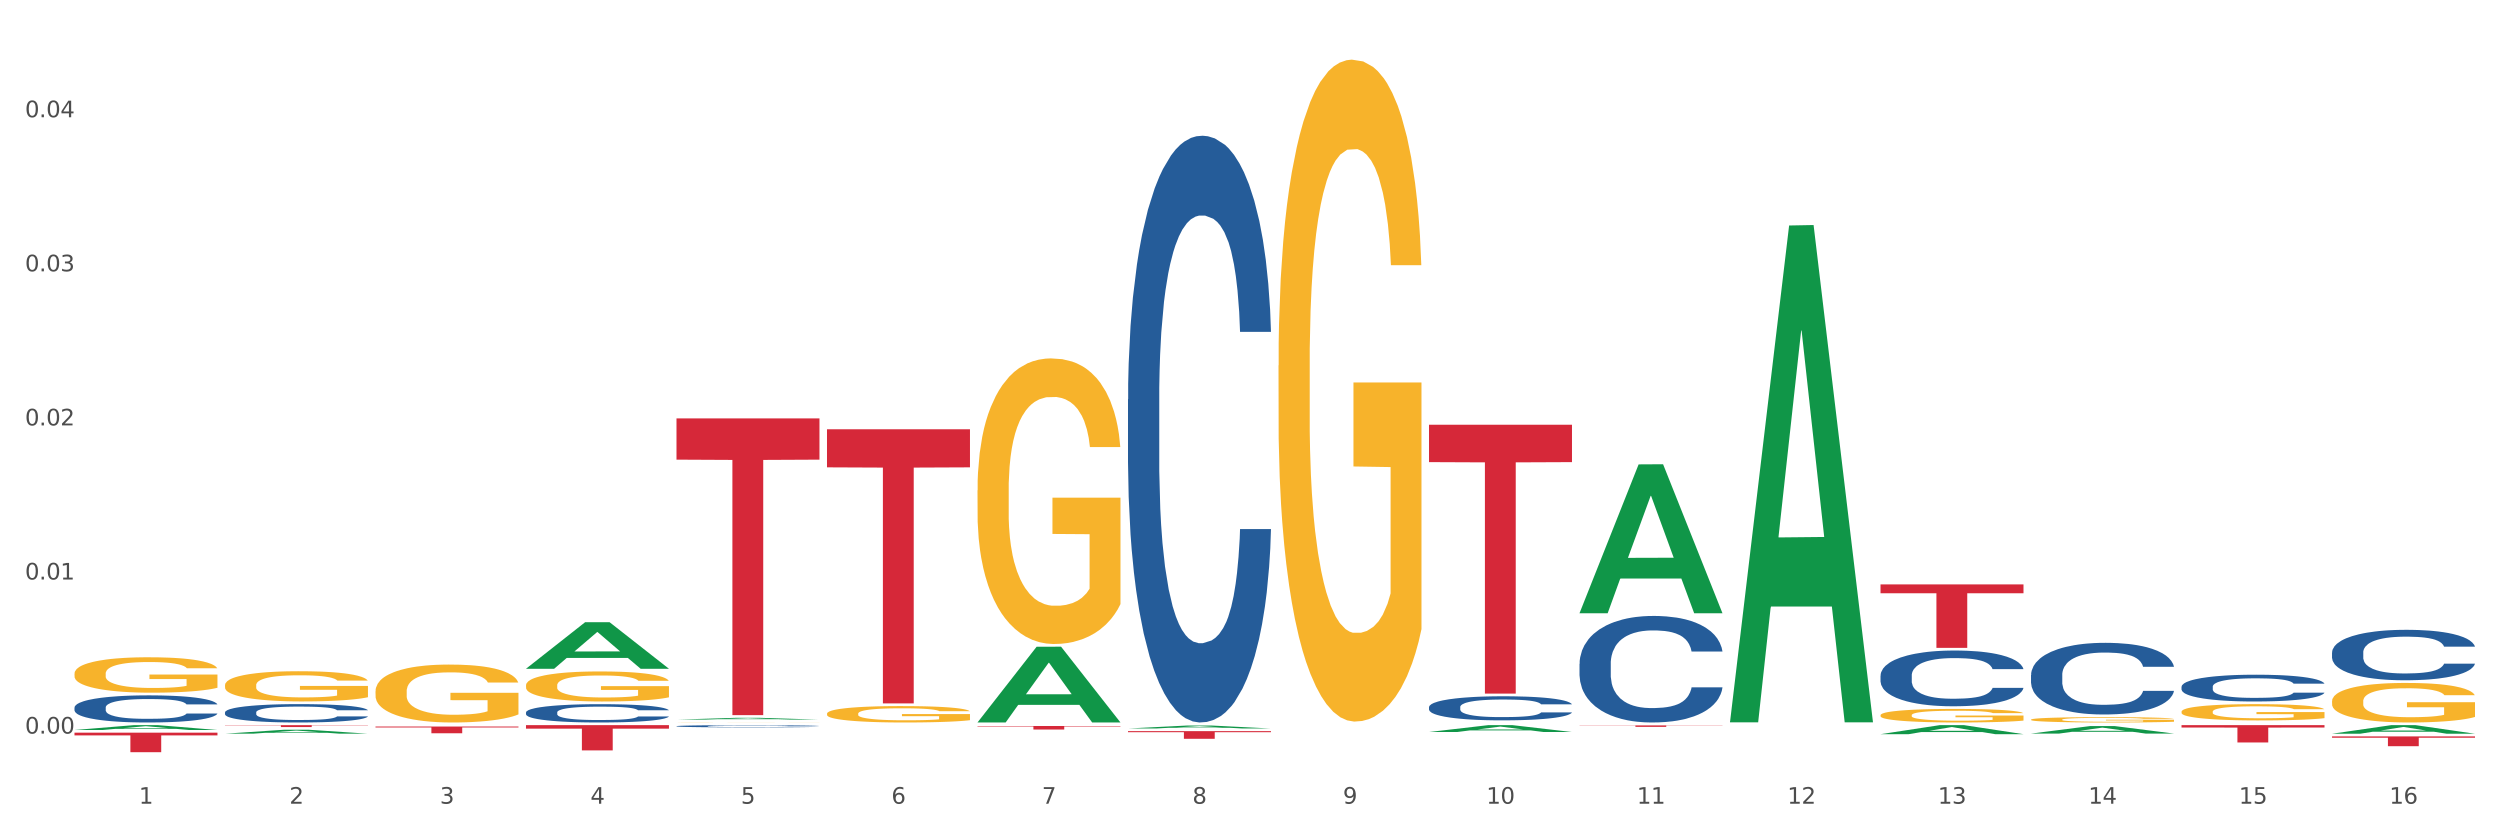 <?xml version="1.0" encoding="utf-8" standalone="no"?>
<!DOCTYPE svg PUBLIC "-//W3C//DTD SVG 1.1//EN"
  "http://www.w3.org/Graphics/SVG/1.1/DTD/svg11.dtd">
<svg xmlns:xlink="http://www.w3.org/1999/xlink" width="1080pt" height="360pt" viewBox="0 0 1080 360" xmlns="http://www.w3.org/2000/svg" version="1.1">
 <rect x="0" y="0" width="1080" height="360" fill="#333333" stroke="none"/>
 <defs>
  <style type="text/css">*{stroke-linejoin: round; stroke-linecap: butt}</style>
 </defs>
 <g id="figure_1">
  <g id="patch_1">
   <path d="M 0 360 
L 1080 360 
L 1080 0 
L 0 0 
z
" style="fill: #ffffff; stroke: #ffffff; stroke-linejoin: miter"/>
  </g>
  <g id="axes_1">
   <g id="matplotlib.axis_1">
    <g id="xtick_1">
     <g id="text_1">
      <!-- 1 -->
      <g style="fill: #4d4d4d" transform="translate(60.004 347.204) scale(0.096 -0.096)">
       <defs>
        <path id="DejaVuSans-31" d="M 794 531 
L 1825 531 
L 1825 4091 
L 703 3866 
L 703 4441 
L 1819 4666 
L 2450 4666 
L 2450 531 
L 3481 531 
L 3481 0 
L 794 0 
L 794 531 
z
" transform="scale(0.016)"/>
       </defs>
       <use xlink:href="#DejaVuSans-31"/>
      </g>
     </g>
    </g>
    <g id="xtick_2">
     <g id="text_2">
      <!-- 2 -->
      <g style="fill: #4d4d4d" transform="translate(125.021 347.204) scale(0.096 -0.096)">
       <defs>
        <path id="DejaVuSans-32" d="M 1228 531 
L 3431 531 
L 3431 0 
L 469 0 
L 469 531 
Q 828 903 1448 1529 
Q 2069 2156 2228 2338 
Q 2531 2678 2651 2914 
Q 2772 3150 2772 3378 
Q 2772 3750 2511 3984 
Q 2250 4219 1831 4219 
Q 1534 4219 1204 4116 
Q 875 4013 500 3803 
L 500 4441 
Q 881 4594 1212 4672 
Q 1544 4750 1819 4750 
Q 2544 4750 2975 4387 
Q 3406 4025 3406 3419 
Q 3406 3131 3298 2873 
Q 3191 2616 2906 2266 
Q 2828 2175 2409 1742 
Q 1991 1309 1228 531 
z
" transform="scale(0.016)"/>
       </defs>
       <use xlink:href="#DejaVuSans-32"/>
      </g>
     </g>
    </g>
    <g id="xtick_3">
     <g id="text_3">
      <!-- 3 -->
      <g style="fill: #4d4d4d" transform="translate(190.039 347.204) scale(0.096 -0.096)">
       <defs>
        <path id="DejaVuSans-33" d="M 2597 2516 
Q 3050 2419 3304 2112 
Q 3559 1806 3559 1356 
Q 3559 666 3084 287 
Q 2609 -91 1734 -91 
Q 1441 -91 1130 -33 
Q 819 25 488 141 
L 488 750 
Q 750 597 1062 519 
Q 1375 441 1716 441 
Q 2309 441 2620 675 
Q 2931 909 2931 1356 
Q 2931 1769 2642 2001 
Q 2353 2234 1838 2234 
L 1294 2234 
L 1294 2753 
L 1863 2753 
Q 2328 2753 2575 2939 
Q 2822 3125 2822 3475 
Q 2822 3834 2567 4026 
Q 2313 4219 1838 4219 
Q 1578 4219 1281 4162 
Q 984 4106 628 3988 
L 628 4550 
Q 988 4650 1302 4700 
Q 1616 4750 1894 4750 
Q 2613 4750 3031 4423 
Q 3450 4097 3450 3541 
Q 3450 3153 3228 2886 
Q 3006 2619 2597 2516 
z
" transform="scale(0.016)"/>
       </defs>
       <use xlink:href="#DejaVuSans-33"/>
      </g>
     </g>
    </g>
    <g id="xtick_4">
     <g id="text_4">
      <!-- 4 -->
      <g style="fill: #4d4d4d" transform="translate(255.056 347.204) scale(0.096 -0.096)">
       <defs>
        <path id="DejaVuSans-34" d="M 2419 4116 
L 825 1625 
L 2419 1625 
L 2419 4116 
z
M 2253 4666 
L 3047 4666 
L 3047 1625 
L 3713 1625 
L 3713 1100 
L 3047 1100 
L 3047 0 
L 2419 0 
L 2419 1100 
L 313 1100 
L 313 1709 
L 2253 4666 
z
" transform="scale(0.016)"/>
       </defs>
       <use xlink:href="#DejaVuSans-34"/>
      </g>
     </g>
    </g>
    <g id="xtick_5">
     <g id="text_5">
      <!-- 5 -->
      <g style="fill: #4d4d4d" transform="translate(320.073 347.204) scale(0.096 -0.096)">
       <defs>
        <path id="DejaVuSans-35" d="M 691 4666 
L 3169 4666 
L 3169 4134 
L 1269 4134 
L 1269 2991 
Q 1406 3038 1543 3061 
Q 1681 3084 1819 3084 
Q 2600 3084 3056 2656 
Q 3513 2228 3513 1497 
Q 3513 744 3044 326 
Q 2575 -91 1722 -91 
Q 1428 -91 1123 -41 
Q 819 9 494 109 
L 494 744 
Q 775 591 1075 516 
Q 1375 441 1709 441 
Q 2250 441 2565 725 
Q 2881 1009 2881 1497 
Q 2881 1984 2565 2268 
Q 2250 2553 1709 2553 
Q 1456 2553 1204 2497 
Q 953 2441 691 2322 
L 691 4666 
z
" transform="scale(0.016)"/>
       </defs>
       <use xlink:href="#DejaVuSans-35"/>
      </g>
     </g>
    </g>
    <g id="xtick_6">
     <g id="text_6">
      <!-- 6 -->
      <g style="fill: #4d4d4d" transform="translate(385.09 347.204) scale(0.096 -0.096)">
       <defs>
        <path id="DejaVuSans-36" d="M 2113 2584 
Q 1688 2584 1439 2293 
Q 1191 2003 1191 1497 
Q 1191 994 1439 701 
Q 1688 409 2113 409 
Q 2538 409 2786 701 
Q 3034 994 3034 1497 
Q 3034 2003 2786 2293 
Q 2538 2584 2113 2584 
z
M 3366 4563 
L 3366 3988 
Q 3128 4100 2886 4159 
Q 2644 4219 2406 4219 
Q 1781 4219 1451 3797 
Q 1122 3375 1075 2522 
Q 1259 2794 1537 2939 
Q 1816 3084 2150 3084 
Q 2853 3084 3261 2657 
Q 3669 2231 3669 1497 
Q 3669 778 3244 343 
Q 2819 -91 2113 -91 
Q 1303 -91 875 529 
Q 447 1150 447 2328 
Q 447 3434 972 4092 
Q 1497 4750 2381 4750 
Q 2619 4750 2861 4703 
Q 3103 4656 3366 4563 
z
" transform="scale(0.016)"/>
       </defs>
       <use xlink:href="#DejaVuSans-36"/>
      </g>
     </g>
    </g>
    <g id="xtick_7">
     <g id="text_7">
      <!-- 7 -->
      <g style="fill: #4d4d4d" transform="translate(450.108 347.204) scale(0.096 -0.096)">
       <defs>
        <path id="DejaVuSans-37" d="M 525 4666 
L 3525 4666 
L 3525 4397 
L 1831 0 
L 1172 0 
L 2766 4134 
L 525 4134 
L 525 4666 
z
" transform="scale(0.016)"/>
       </defs>
       <use xlink:href="#DejaVuSans-37"/>
      </g>
     </g>
    </g>
    <g id="xtick_8">
     <g id="text_8">
      <!-- 8 -->
      <g style="fill: #4d4d4d" transform="translate(515.125 347.204) scale(0.096 -0.096)">
       <defs>
        <path id="DejaVuSans-38" d="M 2034 2216 
Q 1584 2216 1326 1975 
Q 1069 1734 1069 1313 
Q 1069 891 1326 650 
Q 1584 409 2034 409 
Q 2484 409 2743 651 
Q 3003 894 3003 1313 
Q 3003 1734 2745 1975 
Q 2488 2216 2034 2216 
z
M 1403 2484 
Q 997 2584 770 2862 
Q 544 3141 544 3541 
Q 544 4100 942 4425 
Q 1341 4750 2034 4750 
Q 2731 4750 3128 4425 
Q 3525 4100 3525 3541 
Q 3525 3141 3298 2862 
Q 3072 2584 2669 2484 
Q 3125 2378 3379 2068 
Q 3634 1759 3634 1313 
Q 3634 634 3220 271 
Q 2806 -91 2034 -91 
Q 1263 -91 848 271 
Q 434 634 434 1313 
Q 434 1759 690 2068 
Q 947 2378 1403 2484 
z
M 1172 3481 
Q 1172 3119 1398 2916 
Q 1625 2713 2034 2713 
Q 2441 2713 2670 2916 
Q 2900 3119 2900 3481 
Q 2900 3844 2670 4047 
Q 2441 4250 2034 4250 
Q 1625 4250 1398 4047 
Q 1172 3844 1172 3481 
z
" transform="scale(0.016)"/>
       </defs>
       <use xlink:href="#DejaVuSans-38"/>
      </g>
     </g>
    </g>
    <g id="xtick_9">
     <g id="text_9">
      <!-- 9 -->
      <g style="fill: #4d4d4d" transform="translate(580.142 347.204) scale(0.096 -0.096)">
       <defs>
        <path id="DejaVuSans-39" d="M 703 97 
L 703 672 
Q 941 559 1184 500 
Q 1428 441 1663 441 
Q 2288 441 2617 861 
Q 2947 1281 2994 2138 
Q 2813 1869 2534 1725 
Q 2256 1581 1919 1581 
Q 1219 1581 811 2004 
Q 403 2428 403 3163 
Q 403 3881 828 4315 
Q 1253 4750 1959 4750 
Q 2769 4750 3195 4129 
Q 3622 3509 3622 2328 
Q 3622 1225 3098 567 
Q 2575 -91 1691 -91 
Q 1453 -91 1209 -44 
Q 966 3 703 97 
z
M 1959 2075 
Q 2384 2075 2632 2365 
Q 2881 2656 2881 3163 
Q 2881 3666 2632 3958 
Q 2384 4250 1959 4250 
Q 1534 4250 1286 3958 
Q 1038 3666 1038 3163 
Q 1038 2656 1286 2365 
Q 1534 2075 1959 2075 
z
" transform="scale(0.016)"/>
       </defs>
       <use xlink:href="#DejaVuSans-39"/>
      </g>
     </g>
    </g>
    <g id="xtick_10">
     <g id="text_10">
      <!-- 10 -->
      <g style="fill: #4d4d4d" transform="translate(642.105 347.204) scale(0.096 -0.096)">
       <defs>
        <path id="DejaVuSans-30" d="M 2034 4250 
Q 1547 4250 1301 3770 
Q 1056 3291 1056 2328 
Q 1056 1369 1301 889 
Q 1547 409 2034 409 
Q 2525 409 2770 889 
Q 3016 1369 3016 2328 
Q 3016 3291 2770 3770 
Q 2525 4250 2034 4250 
z
M 2034 4750 
Q 2819 4750 3233 4129 
Q 3647 3509 3647 2328 
Q 3647 1150 3233 529 
Q 2819 -91 2034 -91 
Q 1250 -91 836 529 
Q 422 1150 422 2328 
Q 422 3509 836 4129 
Q 1250 4750 2034 4750 
z
" transform="scale(0.016)"/>
       </defs>
       <use xlink:href="#DejaVuSans-31"/>
       <use xlink:href="#DejaVuSans-30" transform="translate(63.623 0)"/>
      </g>
     </g>
    </g>
    <g id="xtick_11">
     <g id="text_11">
      <!-- 11 -->
      <g style="fill: #4d4d4d" transform="translate(707.123 347.204) scale(0.096 -0.096)">
       <use xlink:href="#DejaVuSans-31"/>
       <use xlink:href="#DejaVuSans-31" transform="translate(63.623 0)"/>
      </g>
     </g>
    </g>
    <g id="xtick_12">
     <g id="text_12">
      <!-- 12 -->
      <g style="fill: #4d4d4d" transform="translate(772.14 347.204) scale(0.096 -0.096)">
       <use xlink:href="#DejaVuSans-31"/>
       <use xlink:href="#DejaVuSans-32" transform="translate(63.623 0)"/>
      </g>
     </g>
    </g>
    <g id="xtick_13">
     <g id="text_13">
      <!-- 13 -->
      <g style="fill: #4d4d4d" transform="translate(837.157 347.204) scale(0.096 -0.096)">
       <use xlink:href="#DejaVuSans-31"/>
       <use xlink:href="#DejaVuSans-33" transform="translate(63.623 0)"/>
      </g>
     </g>
    </g>
    <g id="xtick_14">
     <g id="text_14">
      <!-- 14 -->
      <g style="fill: #4d4d4d" transform="translate(902.174 347.204) scale(0.096 -0.096)">
       <use xlink:href="#DejaVuSans-31"/>
       <use xlink:href="#DejaVuSans-34" transform="translate(63.623 0)"/>
      </g>
     </g>
    </g>
    <g id="xtick_15">
     <g id="text_15">
      <!-- 15 -->
      <g style="fill: #4d4d4d" transform="translate(967.192 347.204) scale(0.096 -0.096)">
       <use xlink:href="#DejaVuSans-31"/>
       <use xlink:href="#DejaVuSans-35" transform="translate(63.623 0)"/>
      </g>
     </g>
    </g>
    <g id="xtick_16">
     <g id="text_16">
      <!-- 16 -->
      <g style="fill: #4d4d4d" transform="translate(1032.209 347.204) scale(0.096 -0.096)">
       <use xlink:href="#DejaVuSans-31"/>
       <use xlink:href="#DejaVuSans-36" transform="translate(63.623 0)"/>
      </g>
     </g>
    </g>
    <g id="xtick_17"/>
    <g id="xtick_18"/>
    <g id="xtick_19"/>
    <g id="xtick_20"/>
    <g id="xtick_21"/>
    <g id="xtick_22"/>
    <g id="xtick_23"/>
    <g id="xtick_24"/>
    <g id="xtick_25"/>
    <g id="xtick_26"/>
    <g id="xtick_27"/>
    <g id="xtick_28"/>
    <g id="xtick_29"/>
    <g id="xtick_30"/>
    <g id="xtick_31"/>
   </g>
   <g id="matplotlib.axis_2">
    <g id="ytick_1">
     <g id="text_17">
      <!-- 0.00 -->
      <g style="fill: #4d4d4d" transform="translate(10.8 316.913) scale(0.096 -0.096)">
       <defs>
        <path id="DejaVuSans-2e" d="M 684 794 
L 1344 794 
L 1344 0 
L 684 0 
L 684 794 
z
" transform="scale(0.016)"/>
       </defs>
       <use xlink:href="#DejaVuSans-30"/>
       <use xlink:href="#DejaVuSans-2e" transform="translate(63.623 0)"/>
       <use xlink:href="#DejaVuSans-30" transform="translate(95.41 0)"/>
       <use xlink:href="#DejaVuSans-30" transform="translate(159.033 0)"/>
      </g>
     </g>
    </g>
    <g id="ytick_2">
     <g id="text_18">
      <!-- 0.01 -->
      <g style="fill: #4d4d4d" transform="translate(10.8 250.348) scale(0.096 -0.096)">
       <use xlink:href="#DejaVuSans-30"/>
       <use xlink:href="#DejaVuSans-2e" transform="translate(63.623 0)"/>
       <use xlink:href="#DejaVuSans-30" transform="translate(95.41 0)"/>
       <use xlink:href="#DejaVuSans-31" transform="translate(159.033 0)"/>
      </g>
     </g>
    </g>
    <g id="ytick_3">
     <g id="text_19">
      <!-- 0.02 -->
      <g style="fill: #4d4d4d" transform="translate(10.8 183.783) scale(0.096 -0.096)">
       <use xlink:href="#DejaVuSans-30"/>
       <use xlink:href="#DejaVuSans-2e" transform="translate(63.623 0)"/>
       <use xlink:href="#DejaVuSans-30" transform="translate(95.41 0)"/>
       <use xlink:href="#DejaVuSans-32" transform="translate(159.033 0)"/>
      </g>
     </g>
    </g>
    <g id="ytick_4">
     <g id="text_20">
      <!-- 0.03 -->
      <g style="fill: #4d4d4d" transform="translate(10.8 117.218) scale(0.096 -0.096)">
       <use xlink:href="#DejaVuSans-30"/>
       <use xlink:href="#DejaVuSans-2e" transform="translate(63.623 0)"/>
       <use xlink:href="#DejaVuSans-30" transform="translate(95.41 0)"/>
       <use xlink:href="#DejaVuSans-33" transform="translate(159.033 0)"/>
      </g>
     </g>
    </g>
    <g id="ytick_5">
     <g id="text_21">
      <!-- 0.04 -->
      <g style="fill: #4d4d4d" transform="translate(10.8 50.653) scale(0.096 -0.096)">
       <use xlink:href="#DejaVuSans-30"/>
       <use xlink:href="#DejaVuSans-2e" transform="translate(63.623 0)"/>
       <use xlink:href="#DejaVuSans-30" transform="translate(95.41 0)"/>
       <use xlink:href="#DejaVuSans-34" transform="translate(159.033 0)"/>
      </g>
     </g>
    </g>
    <g id="ytick_6"/>
    <g id="ytick_7"/>
    <g id="ytick_8"/>
    <g id="ytick_9"/>
   </g>
   <g id="PolyCollection_1">
    <path d="M 877.399 316.9 
L 877.463 316.897 
L 902.933 313.662 
L 913.504 313.659 
L 939.166 316.907 
L 926.94 316.907 
L 921.4 316.15 
L 895.101 316.15 
L 894.91 316.162 
L 889.561 316.907 
L 877.399 316.907 
L 877.399 316.9 
L 898.412 315.699 
L 918.089 315.696 
L 908.346 314.351 
L 908.219 314.345 
L 908.091 314.354 
L 898.349 315.696 
L 898.412 315.699 
L 877.399 316.9 
z
" clip-path="url(#pb7381c8a0b)" style="fill: #109648"/>
    <path d="M 812.382 317.158 
L 812.446 317.155 
L 837.916 313.269 
L 848.487 313.265 
L 874.148 317.166 
L 861.922 317.166 
L 856.382 316.258 
L 830.084 316.258 
L 829.893 316.272 
L 824.544 317.166 
L 812.382 317.166 
L 812.382 317.158 
L 833.395 315.716 
L 853.071 315.712 
L 843.329 314.097 
L 843.201 314.089 
L 843.074 314.1 
L 833.332 315.712 
L 833.395 315.716 
L 812.382 317.158 
z
" clip-path="url(#pb7381c8a0b)" style="fill: #109648"/>
    <path d="M 357.261 185.429 
L 419.028 185.429 
L 419.028 201.89 
L 394.731 202.001 
L 394.731 303.881 
L 381.412 303.881 
L 381.412 202.001 
L 357.261 201.89 
L 357.261 185.54 
L 357.261 185.429 
z
" clip-path="url(#pb7381c8a0b)" style="fill: #d62839"/>
    <path d="M 292.244 180.751 
L 354.01 180.751 
L 354.01 198.566 
L 329.714 198.687 
L 329.714 308.947 
L 316.394 308.947 
L 316.394 198.687 
L 292.244 198.566 
L 292.244 180.872 
L 292.244 180.751 
z
" clip-path="url(#pb7381c8a0b)" style="fill: #d62839"/>
    <path d="M 32.175 316.512 
L 93.941 316.512 
L 93.941 317.684 
L 69.645 317.692 
L 69.645 324.95 
L 56.325 324.95 
L 56.325 317.692 
L 32.175 317.684 
L 32.175 316.52 
L 32.175 316.512 
z
" clip-path="url(#pb7381c8a0b)" style="fill: #d62839"/>
    <path d="M 97.192 313.265 
L 158.959 313.265 
L 158.959 313.38 
L 134.662 313.381 
L 134.662 314.093 
L 121.343 314.093 
L 121.343 313.381 
L 97.192 313.38 
L 97.192 313.266 
L 97.192 313.265 
z
" clip-path="url(#pb7381c8a0b)" style="fill: #d62839"/>
    <path d="M 942.416 313.265 
L 1004.183 313.265 
L 1004.183 314.303 
L 979.886 314.31 
L 979.886 320.734 
L 966.567 320.734 
L 966.567 314.31 
L 942.416 314.303 
L 942.416 313.272 
L 942.416 313.265 
z
" clip-path="url(#pb7381c8a0b)" style="fill: #d62839"/>
    <path d="M 1007.434 318.123 
L 1069.2 318.123 
L 1069.2 318.711 
L 1044.903 318.715 
L 1044.903 322.351 
L 1031.584 322.351 
L 1031.584 318.715 
L 1007.434 318.711 
L 1007.434 318.127 
L 1007.434 318.123 
z
" clip-path="url(#pb7381c8a0b)" style="fill: #d62839"/>
    <path d="M 1007.434 316.966 
L 1007.497 316.963 
L 1032.968 313.269 
L 1043.538 313.265 
L 1069.2 316.973 
L 1056.974 316.973 
L 1051.434 316.11 
L 1025.136 316.11 
L 1024.945 316.124 
L 1019.596 316.973 
L 1007.434 316.973 
L 1007.434 316.966 
L 1028.447 315.595 
L 1048.123 315.591 
L 1038.38 314.056 
L 1038.253 314.049 
L 1038.126 314.059 
L 1028.383 315.591 
L 1028.447 315.595 
L 1007.434 316.966 
z
" clip-path="url(#pb7381c8a0b)" style="fill: #109648"/>
    <path d="M 552.313 157.904 
L 552.386 157.643 
L 552.386 148.241 
L 552.532 140.145 
L 553.261 120.559 
L 554.355 104.367 
L 555.157 95.749 
L 555.959 88.698 
L 556.907 81.647 
L 558.074 74.334 
L 560.189 63.627 
L 561.501 58.143 
L 563.106 52.397 
L 566.023 44.04 
L 568.137 39.34 
L 570.325 35.422 
L 573.898 30.721 
L 576.232 28.632 
L 578.711 27.065 
L 581.701 26.021 
L 583.962 25.759 
L 588.921 26.543 
L 593.15 28.893 
L 595.192 30.721 
L 597.817 33.855 
L 599.203 35.945 
L 601.464 40.123 
L 603.797 45.607 
L 605.401 50.308 
L 607.808 59.187 
L 609.631 68.067 
L 611.308 79.035 
L 612.183 86.609 
L 612.84 93.66 
L 613.423 101.756 
L 614.006 114.552 
L 600.88 114.552 
L 600.37 105.412 
L 599.567 96.794 
L 598.401 88.437 
L 597.38 83.214 
L 595.63 76.685 
L 594.025 72.506 
L 592.348 69.372 
L 590.306 66.761 
L 588.702 65.455 
L 586.441 64.41 
L 581.993 64.672 
L 579.003 66.761 
L 576.961 69.372 
L 575.649 71.723 
L 574.482 74.334 
L 573.169 77.99 
L 571.638 83.475 
L 570.544 88.437 
L 569.45 94.704 
L 568.575 100.972 
L 567.773 108.284 
L 567.116 116.119 
L 566.606 124.215 
L 566.168 134.139 
L 565.804 150.592 
L 565.804 186.37 
L 565.95 194.466 
L 566.314 205.173 
L 566.752 213.269 
L 567.481 222.931 
L 568.137 229.46 
L 569.377 238.862 
L 570.763 246.697 
L 571.856 251.659 
L 572.95 255.837 
L 574.846 261.582 
L 576.961 266.283 
L 578.784 269.156 
L 581.264 271.767 
L 582.941 272.812 
L 584.399 273.334 
L 587.973 273.334 
L 590.525 272.551 
L 593.369 270.723 
L 595.557 268.372 
L 597.38 265.5 
L 599.422 260.799 
L 600.734 256.359 
L 600.734 201.778 
L 584.691 201.517 
L 584.691 165.216 
L 614.079 165.216 
L 614.079 271.767 
L 612.84 277.252 
L 611.454 282.214 
L 609.996 286.653 
L 607.808 292.138 
L 605.183 297.361 
L 602.849 301.017 
L 600.37 304.151 
L 597.453 307.023 
L 593.661 309.635 
L 591.327 310.68 
L 588.41 311.463 
L 584.983 311.724 
L 581.993 311.202 
L 579.076 309.896 
L 576.013 307.546 
L 573.023 304.151 
L 570.763 300.756 
L 568.502 296.577 
L 566.096 291.093 
L 564.199 285.87 
L 562.741 281.169 
L 561.137 275.162 
L 559.387 267.328 
L 558.074 260.277 
L 556.907 252.964 
L 555.667 243.563 
L 554.792 235.467 
L 553.917 225.282 
L 553.407 217.708 
L 552.823 205.956 
L 552.386 189.504 
L 552.313 157.904 
z
" clip-path="url(#pb7381c8a0b)" style="fill: #f7b32b"/>
    <path d="M 812.382 308.965 
L 812.455 308.96 
L 812.455 308.767 
L 812.601 308.601 
L 813.33 308.2 
L 814.424 307.868 
L 815.226 307.692 
L 816.028 307.547 
L 816.976 307.403 
L 818.143 307.253 
L 820.258 307.034 
L 821.57 306.922 
L 823.175 306.804 
L 826.092 306.633 
L 828.206 306.536 
L 830.394 306.456 
L 833.967 306.36 
L 836.301 306.317 
L 838.78 306.285 
L 841.77 306.264 
L 844.031 306.258 
L 848.99 306.274 
L 853.219 306.322 
L 855.261 306.36 
L 857.886 306.424 
L 859.272 306.467 
L 861.532 306.552 
L 863.866 306.665 
L 865.47 306.761 
L 867.877 306.943 
L 869.7 307.125 
L 871.377 307.349 
L 872.252 307.505 
L 872.909 307.649 
L 873.492 307.815 
L 874.075 308.077 
L 860.949 308.077 
L 860.439 307.89 
L 859.636 307.713 
L 858.47 307.542 
L 857.449 307.435 
L 855.699 307.301 
L 854.094 307.216 
L 852.417 307.152 
L 850.375 307.098 
L 848.771 307.071 
L 846.51 307.05 
L 842.062 307.055 
L 839.072 307.098 
L 837.03 307.152 
L 835.717 307.2 
L 834.551 307.253 
L 833.238 307.328 
L 831.707 307.44 
L 830.613 307.542 
L 829.519 307.67 
L 828.644 307.799 
L 827.842 307.949 
L 827.185 308.109 
L 826.675 308.275 
L 826.237 308.478 
L 825.873 308.815 
L 825.873 309.548 
L 826.019 309.714 
L 826.383 309.933 
L 826.821 310.099 
L 827.55 310.297 
L 828.206 310.43 
L 829.446 310.623 
L 830.832 310.784 
L 831.925 310.885 
L 833.019 310.971 
L 834.915 311.088 
L 837.03 311.185 
L 838.853 311.244 
L 841.333 311.297 
L 843.01 311.318 
L 844.468 311.329 
L 848.042 311.329 
L 850.594 311.313 
L 853.438 311.276 
L 855.626 311.227 
L 857.449 311.169 
L 859.491 311.072 
L 860.803 310.981 
L 860.803 309.863 
L 844.76 309.858 
L 844.76 309.115 
L 874.148 309.115 
L 874.148 311.297 
L 872.909 311.409 
L 871.523 311.511 
L 870.065 311.602 
L 867.877 311.714 
L 865.252 311.821 
L 862.918 311.896 
L 860.439 311.96 
L 857.522 312.019 
L 853.73 312.073 
L 851.396 312.094 
L 848.479 312.11 
L 845.052 312.115 
L 842.062 312.105 
L 839.145 312.078 
L 836.082 312.03 
L 833.092 311.96 
L 830.832 311.891 
L 828.571 311.805 
L 826.164 311.693 
L 824.268 311.586 
L 822.81 311.49 
L 821.206 311.367 
L 819.455 311.206 
L 818.143 311.062 
L 816.976 310.912 
L 815.736 310.719 
L 814.861 310.554 
L 813.986 310.345 
L 813.476 310.19 
L 812.892 309.949 
L 812.455 309.612 
L 812.382 308.965 
z
" clip-path="url(#pb7381c8a0b)" style="fill: #f7b32b"/>
    <path d="M 877.399 310.876 
L 877.472 310.874 
L 877.472 310.798 
L 877.618 310.733 
L 878.347 310.575 
L 879.441 310.445 
L 880.243 310.375 
L 881.045 310.318 
L 881.993 310.261 
L 883.16 310.202 
L 885.275 310.116 
L 886.588 310.072 
L 888.192 310.026 
L 891.109 309.958 
L 893.224 309.921 
L 895.411 309.889 
L 898.985 309.851 
L 901.318 309.834 
L 903.798 309.822 
L 906.787 309.813 
L 909.048 309.811 
L 914.007 309.817 
L 918.236 309.836 
L 920.278 309.851 
L 922.904 309.876 
L 924.289 309.893 
L 926.55 309.927 
L 928.883 309.971 
L 930.488 310.009 
L 932.894 310.08 
L 934.717 310.152 
L 936.394 310.24 
L 937.27 310.301 
L 937.926 310.358 
L 938.509 310.423 
L 939.093 310.527 
L 925.966 310.527 
L 925.456 310.453 
L 924.654 310.383 
L 923.487 310.316 
L 922.466 310.274 
L 920.716 310.221 
L 919.111 310.188 
L 917.434 310.163 
L 915.392 310.141 
L 913.788 310.131 
L 911.527 310.123 
L 907.079 310.125 
L 904.089 310.141 
L 902.047 310.163 
L 900.735 310.181 
L 899.568 310.202 
L 898.255 310.232 
L 896.724 310.276 
L 895.63 310.316 
L 894.536 310.367 
L 893.661 310.417 
L 892.859 310.476 
L 892.203 310.539 
L 891.692 310.604 
L 891.255 310.684 
L 890.89 310.817 
L 890.89 311.105 
L 891.036 311.171 
L 891.4 311.257 
L 891.838 311.322 
L 892.567 311.4 
L 893.224 311.453 
L 894.463 311.528 
L 895.849 311.591 
L 896.943 311.631 
L 898.037 311.665 
L 899.933 311.711 
L 902.047 311.749 
L 903.87 311.772 
L 906.35 311.793 
L 908.027 311.802 
L 909.486 311.806 
L 913.059 311.806 
L 915.611 311.8 
L 918.455 311.785 
L 920.643 311.766 
L 922.466 311.743 
L 924.508 311.705 
L 925.82 311.669 
L 925.82 311.229 
L 909.777 311.227 
L 909.777 310.935 
L 939.166 310.935 
L 939.166 311.793 
L 937.926 311.838 
L 936.54 311.878 
L 935.082 311.913 
L 932.894 311.958 
L 930.269 312 
L 927.935 312.029 
L 925.456 312.054 
L 922.539 312.078 
L 918.747 312.099 
L 916.413 312.107 
L 913.496 312.113 
L 910.069 312.115 
L 907.079 312.111 
L 904.162 312.101 
L 901.099 312.082 
L 898.109 312.054 
L 895.849 312.027 
L 893.588 311.993 
L 891.182 311.949 
L 889.286 311.907 
L 887.827 311.869 
L 886.223 311.821 
L 884.473 311.758 
L 883.16 311.701 
L 881.993 311.642 
L 880.754 311.566 
L 879.879 311.501 
L 879.003 311.419 
L 878.493 311.358 
L 877.91 311.263 
L 877.472 311.131 
L 877.399 310.876 
z
" clip-path="url(#pb7381c8a0b)" style="fill: #f7b32b"/>
    <path d="M 32.175 291.013 
L 32.248 290.999 
L 32.248 290.496 
L 32.394 290.063 
L 33.123 289.015 
L 34.217 288.148 
L 35.019 287.687 
L 35.821 287.31 
L 36.769 286.932 
L 37.936 286.541 
L 40.051 285.968 
L 41.363 285.675 
L 42.968 285.367 
L 45.885 284.92 
L 47.999 284.668 
L 50.187 284.459 
L 53.76 284.207 
L 56.094 284.095 
L 58.573 284.012 
L 61.563 283.956 
L 63.824 283.942 
L 68.783 283.984 
L 73.012 284.109 
L 75.054 284.207 
L 77.679 284.375 
L 79.065 284.487 
L 81.326 284.71 
L 83.659 285.004 
L 85.263 285.255 
L 87.67 285.73 
L 89.493 286.206 
L 91.17 286.793 
L 92.045 287.198 
L 92.702 287.575 
L 93.285 288.008 
L 93.868 288.693 
L 80.742 288.693 
L 80.232 288.204 
L 79.43 287.743 
L 78.263 287.296 
L 77.242 287.016 
L 75.492 286.667 
L 73.887 286.443 
L 72.21 286.275 
L 70.168 286.136 
L 68.564 286.066 
L 66.303 286.01 
L 61.855 286.024 
L 58.865 286.136 
L 56.823 286.275 
L 55.511 286.401 
L 54.344 286.541 
L 53.031 286.737 
L 51.5 287.03 
L 50.406 287.296 
L 49.312 287.631 
L 48.437 287.966 
L 47.635 288.358 
L 46.979 288.777 
L 46.468 289.21 
L 46.031 289.741 
L 45.666 290.622 
L 45.666 292.536 
L 45.812 292.969 
L 46.176 293.542 
L 46.614 293.976 
L 47.343 294.493 
L 47.999 294.842 
L 49.239 295.345 
L 50.625 295.764 
L 51.719 296.03 
L 52.812 296.253 
L 54.708 296.561 
L 56.823 296.812 
L 58.646 296.966 
L 61.126 297.106 
L 62.803 297.162 
L 64.261 297.19 
L 67.835 297.19 
L 70.387 297.148 
L 73.231 297.05 
L 75.419 296.924 
L 77.242 296.77 
L 79.284 296.519 
L 80.596 296.281 
L 80.596 293.361 
L 64.553 293.347 
L 64.553 291.404 
L 93.941 291.404 
L 93.941 297.106 
L 92.702 297.399 
L 91.316 297.665 
L 89.858 297.902 
L 87.67 298.196 
L 85.045 298.475 
L 82.711 298.671 
L 80.232 298.839 
L 77.315 298.992 
L 73.523 299.132 
L 71.189 299.188 
L 68.272 299.23 
L 64.845 299.244 
L 61.855 299.216 
L 58.938 299.146 
L 55.875 299.02 
L 52.885 298.839 
L 50.625 298.657 
L 48.364 298.433 
L 45.958 298.14 
L 44.062 297.861 
L 42.603 297.609 
L 40.999 297.288 
L 39.249 296.868 
L 37.936 296.491 
L 36.769 296.1 
L 35.529 295.597 
L 34.654 295.163 
L 33.779 294.618 
L 33.269 294.213 
L 32.685 293.584 
L 32.248 292.704 
L 32.175 291.013 
z
" clip-path="url(#pb7381c8a0b)" style="fill: #f7b32b"/>
    <path d="M 97.192 296.003 
L 97.265 295.991 
L 97.265 295.562 
L 97.411 295.192 
L 98.14 294.298 
L 99.234 293.559 
L 100.036 293.166 
L 100.838 292.844 
L 101.786 292.522 
L 102.953 292.188 
L 105.068 291.699 
L 106.381 291.449 
L 107.985 291.187 
L 110.902 290.805 
L 113.017 290.591 
L 115.204 290.412 
L 118.778 290.197 
L 121.111 290.102 
L 123.591 290.031 
L 126.58 289.983 
L 128.841 289.971 
L 133.8 290.007 
L 138.03 290.114 
L 140.071 290.197 
L 142.697 290.341 
L 144.082 290.436 
L 146.343 290.627 
L 148.676 290.877 
L 150.281 291.092 
L 152.687 291.497 
L 154.51 291.902 
L 156.188 292.403 
L 157.063 292.748 
L 157.719 293.07 
L 158.302 293.44 
L 158.886 294.024 
L 145.759 294.024 
L 145.249 293.607 
L 144.447 293.213 
L 143.28 292.832 
L 142.259 292.593 
L 140.509 292.295 
L 138.905 292.105 
L 137.227 291.962 
L 135.185 291.842 
L 133.581 291.783 
L 131.321 291.735 
L 126.872 291.747 
L 123.882 291.842 
L 121.84 291.962 
L 120.528 292.069 
L 119.361 292.188 
L 118.048 292.355 
L 116.517 292.605 
L 115.423 292.832 
L 114.329 293.118 
L 113.454 293.404 
L 112.652 293.738 
L 111.996 294.095 
L 111.485 294.465 
L 111.048 294.918 
L 110.683 295.669 
L 110.683 297.302 
L 110.829 297.672 
L 111.194 298.16 
L 111.631 298.53 
L 112.36 298.971 
L 113.017 299.269 
L 114.256 299.698 
L 115.642 300.056 
L 116.736 300.282 
L 117.83 300.473 
L 119.726 300.735 
L 121.84 300.95 
L 123.664 301.081 
L 126.143 301.2 
L 127.82 301.248 
L 129.279 301.272 
L 132.852 301.272 
L 135.404 301.236 
L 138.248 301.152 
L 140.436 301.045 
L 142.259 300.914 
L 144.301 300.699 
L 145.614 300.497 
L 145.614 298.005 
L 129.57 297.993 
L 129.57 296.337 
L 158.959 296.337 
L 158.959 301.2 
L 157.719 301.45 
L 156.333 301.677 
L 154.875 301.88 
L 152.687 302.13 
L 150.062 302.368 
L 147.728 302.535 
L 145.249 302.678 
L 142.332 302.809 
L 138.54 302.929 
L 136.206 302.976 
L 133.289 303.012 
L 129.862 303.024 
L 126.872 303 
L 123.955 302.94 
L 120.892 302.833 
L 117.903 302.678 
L 115.642 302.523 
L 113.381 302.332 
L 110.975 302.082 
L 109.079 301.844 
L 107.62 301.629 
L 106.016 301.355 
L 104.266 300.997 
L 102.953 300.676 
L 101.786 300.342 
L 100.547 299.913 
L 99.672 299.543 
L 98.797 299.078 
L 98.286 298.733 
L 97.703 298.196 
L 97.265 297.445 
L 97.192 296.003 
z
" clip-path="url(#pb7381c8a0b)" style="fill: #f7b32b"/>
    <path d="M 292.244 312.071 
L 292.317 312.071 
L 292.317 312.068 
L 292.463 312.066 
L 293.192 312.06 
L 294.286 312.055 
L 295.088 312.053 
L 295.89 312.051 
L 296.838 312.049 
L 298.005 312.047 
L 300.12 312.043 
L 301.432 312.042 
L 303.037 312.04 
L 305.954 312.038 
L 308.068 312.036 
L 310.256 312.035 
L 313.829 312.034 
L 316.163 312.033 
L 318.642 312.033 
L 321.632 312.033 
L 323.893 312.032 
L 328.852 312.033 
L 333.081 312.033 
L 335.123 312.034 
L 337.748 312.035 
L 339.134 312.035 
L 341.395 312.037 
L 343.728 312.038 
L 345.332 312.04 
L 347.739 312.042 
L 349.562 312.045 
L 351.239 312.048 
L 352.114 312.05 
L 352.771 312.052 
L 353.354 312.055 
L 353.937 312.058 
L 340.811 312.058 
L 340.301 312.056 
L 339.499 312.053 
L 338.332 312.051 
L 337.311 312.049 
L 335.561 312.047 
L 333.956 312.046 
L 332.279 312.045 
L 330.237 312.044 
L 328.633 312.044 
L 326.372 312.044 
L 321.924 312.044 
L 318.934 312.044 
L 316.892 312.045 
L 315.58 312.046 
L 314.413 312.047 
L 313.1 312.048 
L 311.569 312.049 
L 310.475 312.051 
L 309.381 312.052 
L 308.506 312.054 
L 307.704 312.056 
L 307.047 312.059 
L 306.537 312.061 
L 306.099 312.064 
L 305.735 312.069 
L 305.735 312.079 
L 305.881 312.081 
L 306.245 312.085 
L 306.683 312.087 
L 307.412 312.09 
L 308.068 312.092 
L 309.308 312.094 
L 310.694 312.097 
L 311.788 312.098 
L 312.881 312.099 
L 314.777 312.101 
L 316.892 312.102 
L 318.715 312.103 
L 321.195 312.104 
L 322.872 312.104 
L 324.33 312.104 
L 327.904 312.104 
L 330.456 312.104 
L 333.3 312.104 
L 335.488 312.103 
L 337.311 312.102 
L 339.353 312.101 
L 340.665 312.099 
L 340.665 312.084 
L 324.622 312.083 
L 324.622 312.073 
L 354.01 312.073 
L 354.01 312.104 
L 352.771 312.105 
L 351.385 312.107 
L 349.927 312.108 
L 347.739 312.11 
L 345.114 312.111 
L 342.78 312.112 
L 340.301 312.113 
L 337.384 312.114 
L 333.592 312.115 
L 331.258 312.115 
L 328.341 312.115 
L 324.914 312.115 
L 321.924 312.115 
L 319.007 312.115 
L 315.944 312.114 
L 312.954 312.113 
L 310.694 312.112 
L 308.433 312.111 
L 306.027 312.109 
L 304.131 312.108 
L 302.672 312.107 
L 301.068 312.105 
L 299.318 312.103 
L 298.005 312.1 
L 296.838 312.098 
L 295.598 312.096 
L 294.723 312.093 
L 293.848 312.09 
L 293.338 312.088 
L 292.754 312.085 
L 292.317 312.08 
L 292.244 312.071 
z
" clip-path="url(#pb7381c8a0b)" style="fill: #f7b32b"/>
    <path d="M 357.261 308.305 
L 357.334 308.298 
L 357.334 308.065 
L 357.48 307.865 
L 358.209 307.38 
L 359.303 306.978 
L 360.105 306.765 
L 360.907 306.59 
L 361.855 306.416 
L 363.022 306.234 
L 365.137 305.969 
L 366.45 305.833 
L 368.054 305.691 
L 370.971 305.484 
L 373.086 305.367 
L 375.273 305.27 
L 378.847 305.154 
L 381.18 305.102 
L 383.66 305.063 
L 386.649 305.038 
L 388.91 305.031 
L 393.869 305.05 
L 398.098 305.109 
L 400.14 305.154 
L 402.766 305.232 
L 404.151 305.283 
L 406.412 305.387 
L 408.745 305.523 
L 410.35 305.639 
L 412.756 305.859 
L 414.579 306.079 
L 416.256 306.351 
L 417.132 306.539 
L 417.788 306.713 
L 418.371 306.914 
L 418.955 307.231 
L 405.828 307.231 
L 405.318 307.004 
L 404.516 306.791 
L 403.349 306.584 
L 402.328 306.454 
L 400.578 306.293 
L 398.974 306.189 
L 397.296 306.112 
L 395.254 306.047 
L 393.65 306.014 
L 391.39 305.989 
L 386.941 305.995 
L 383.951 306.047 
L 381.909 306.112 
L 380.597 306.17 
L 379.43 306.234 
L 378.117 306.325 
L 376.586 306.461 
L 375.492 306.584 
L 374.398 306.739 
L 373.523 306.894 
L 372.721 307.075 
L 372.065 307.27 
L 371.554 307.47 
L 371.117 307.716 
L 370.752 308.124 
L 370.752 309.01 
L 370.898 309.211 
L 371.263 309.476 
L 371.7 309.676 
L 372.429 309.916 
L 373.086 310.077 
L 374.325 310.31 
L 375.711 310.504 
L 376.805 310.627 
L 377.899 310.731 
L 379.795 310.873 
L 381.909 310.99 
L 383.733 311.061 
L 386.212 311.126 
L 387.889 311.151 
L 389.348 311.164 
L 392.921 311.164 
L 395.473 311.145 
L 398.317 311.1 
L 400.505 311.041 
L 402.328 310.97 
L 404.37 310.854 
L 405.683 310.744 
L 405.683 309.392 
L 389.639 309.385 
L 389.639 308.486 
L 419.028 308.486 
L 419.028 311.126 
L 417.788 311.261 
L 416.402 311.384 
L 414.944 311.494 
L 412.756 311.63 
L 410.131 311.76 
L 407.797 311.85 
L 405.318 311.928 
L 402.401 311.999 
L 398.609 312.064 
L 396.275 312.09 
L 393.358 312.109 
L 389.931 312.115 
L 386.941 312.102 
L 384.024 312.07 
L 380.961 312.012 
L 377.972 311.928 
L 375.711 311.844 
L 373.45 311.74 
L 371.044 311.604 
L 369.148 311.475 
L 367.689 311.358 
L 366.085 311.21 
L 364.335 311.016 
L 363.022 310.841 
L 361.855 310.66 
L 360.616 310.427 
L 359.741 310.226 
L 358.866 309.974 
L 358.355 309.786 
L 357.772 309.495 
L 357.334 309.088 
L 357.261 308.305 
z
" clip-path="url(#pb7381c8a0b)" style="fill: #f7b32b"/>
    <path d="M 422.278 211.843 
L 422.351 211.73 
L 422.351 207.674 
L 422.497 204.18 
L 423.226 195.728 
L 424.32 188.742 
L 425.122 185.023 
L 425.925 181.98 
L 426.873 178.938 
L 428.039 175.783 
L 430.154 171.162 
L 431.467 168.796 
L 433.071 166.317 
L 435.988 162.711 
L 438.103 160.682 
L 440.291 158.992 
L 443.864 156.963 
L 446.197 156.062 
L 448.677 155.386 
L 451.667 154.935 
L 453.927 154.822 
L 458.886 155.16 
L 463.116 156.175 
L 465.158 156.963 
L 467.783 158.316 
L 469.168 159.217 
L 471.429 161.02 
L 473.763 163.387 
L 475.367 165.415 
L 477.773 169.247 
L 479.596 173.078 
L 481.274 177.811 
L 482.149 181.079 
L 482.805 184.122 
L 483.389 187.615 
L 483.972 193.137 
L 470.846 193.137 
L 470.335 189.193 
L 469.533 185.474 
L 468.366 181.868 
L 467.345 179.614 
L 465.595 176.797 
L 463.991 174.994 
L 462.314 173.641 
L 460.272 172.515 
L 458.667 171.951 
L 456.407 171.5 
L 451.958 171.613 
L 448.969 172.515 
L 446.927 173.641 
L 445.614 174.656 
L 444.447 175.783 
L 443.135 177.36 
L 441.603 179.727 
L 440.509 181.868 
L 439.416 184.572 
L 438.54 187.277 
L 437.738 190.432 
L 437.082 193.813 
L 436.571 197.306 
L 436.134 201.588 
L 435.769 208.688 
L 435.769 224.126 
L 435.915 227.619 
L 436.28 232.24 
L 436.717 235.733 
L 437.447 239.903 
L 438.103 242.72 
L 439.343 246.777 
L 440.728 250.157 
L 441.822 252.298 
L 442.916 254.101 
L 444.812 256.581 
L 446.927 258.609 
L 448.75 259.849 
L 451.229 260.975 
L 452.906 261.426 
L 454.365 261.652 
L 457.938 261.652 
L 460.49 261.314 
L 463.334 260.525 
L 465.522 259.51 
L 467.345 258.271 
L 469.387 256.243 
L 470.7 254.327 
L 470.7 230.775 
L 454.657 230.662 
L 454.657 214.998 
L 484.045 214.998 
L 484.045 260.975 
L 482.805 263.342 
L 481.42 265.483 
L 479.961 267.399 
L 477.773 269.765 
L 475.148 272.019 
L 472.815 273.597 
L 470.335 274.949 
L 467.418 276.188 
L 463.626 277.315 
L 461.293 277.766 
L 458.376 278.104 
L 454.948 278.217 
L 451.958 277.991 
L 449.041 277.428 
L 445.979 276.414 
L 442.989 274.949 
L 440.728 273.484 
L 438.468 271.681 
L 436.061 269.314 
L 434.165 267.061 
L 432.707 265.032 
L 431.102 262.44 
L 429.352 259.06 
L 428.039 256.017 
L 426.873 252.862 
L 425.633 248.805 
L 424.758 245.312 
L 423.883 240.917 
L 423.372 237.649 
L 422.789 232.578 
L 422.351 225.478 
L 422.278 211.843 
z
" clip-path="url(#pb7381c8a0b)" style="fill: #f7b32b"/>
    <path d="M 227.227 296.065 
L 227.3 296.053 
L 227.3 295.626 
L 227.445 295.258 
L 228.175 294.369 
L 229.269 293.634 
L 230.071 293.242 
L 230.873 292.922 
L 231.821 292.602 
L 232.988 292.27 
L 235.102 291.784 
L 236.415 291.535 
L 238.019 291.274 
L 240.936 290.894 
L 243.051 290.681 
L 245.239 290.503 
L 248.812 290.289 
L 251.146 290.195 
L 253.625 290.123 
L 256.615 290.076 
L 258.876 290.064 
L 263.834 290.1 
L 268.064 290.206 
L 270.106 290.289 
L 272.731 290.432 
L 274.117 290.527 
L 276.377 290.716 
L 278.711 290.965 
L 280.315 291.179 
L 282.722 291.582 
L 284.545 291.985 
L 286.222 292.483 
L 287.097 292.827 
L 287.753 293.148 
L 288.337 293.515 
L 288.92 294.096 
L 275.794 294.096 
L 275.283 293.681 
L 274.481 293.29 
L 273.315 292.91 
L 272.294 292.673 
L 270.543 292.377 
L 268.939 292.187 
L 267.262 292.045 
L 265.22 291.926 
L 263.616 291.867 
L 261.355 291.819 
L 256.907 291.831 
L 253.917 291.926 
L 251.875 292.045 
L 250.562 292.151 
L 249.396 292.27 
L 248.083 292.436 
L 246.552 292.685 
L 245.458 292.91 
L 244.364 293.195 
L 243.489 293.48 
L 242.687 293.812 
L 242.03 294.167 
L 241.52 294.535 
L 241.082 294.986 
L 240.718 295.733 
L 240.718 297.358 
L 240.863 297.725 
L 241.228 298.211 
L 241.666 298.579 
L 242.395 299.018 
L 243.051 299.314 
L 244.291 299.741 
L 245.676 300.097 
L 246.77 300.322 
L 247.864 300.512 
L 249.76 300.773 
L 251.875 300.987 
L 253.698 301.117 
L 256.177 301.236 
L 257.855 301.283 
L 259.313 301.307 
L 262.886 301.307 
L 265.439 301.271 
L 268.283 301.188 
L 270.47 301.081 
L 272.294 300.951 
L 274.335 300.737 
L 275.648 300.536 
L 275.648 298.057 
L 259.605 298.045 
L 259.605 296.397 
L 288.993 296.397 
L 288.993 301.236 
L 287.753 301.485 
L 286.368 301.71 
L 284.909 301.912 
L 282.722 302.161 
L 280.096 302.398 
L 277.763 302.564 
L 275.283 302.706 
L 272.366 302.837 
L 268.574 302.955 
L 266.241 303.003 
L 263.324 303.038 
L 259.897 303.05 
L 256.907 303.026 
L 253.99 302.967 
L 250.927 302.86 
L 247.937 302.706 
L 245.676 302.552 
L 243.416 302.362 
L 241.009 302.113 
L 239.113 301.876 
L 237.655 301.662 
L 236.05 301.39 
L 234.3 301.034 
L 232.988 300.714 
L 231.821 300.382 
L 230.581 299.955 
L 229.706 299.587 
L 228.831 299.125 
L 228.321 298.781 
L 227.737 298.247 
L 227.3 297.5 
L 227.227 296.065 
z
" clip-path="url(#pb7381c8a0b)" style="fill: #f7b32b"/>
    <path d="M 162.209 298.655 
L 162.282 298.632 
L 162.282 297.809 
L 162.428 297.101 
L 163.157 295.387 
L 164.251 293.97 
L 165.054 293.215 
L 165.856 292.598 
L 166.804 291.981 
L 167.97 291.341 
L 170.085 290.404 
L 171.398 289.924 
L 173.002 289.422 
L 175.919 288.69 
L 178.034 288.279 
L 180.222 287.936 
L 183.795 287.525 
L 186.128 287.342 
L 188.608 287.205 
L 191.598 287.113 
L 193.858 287.091 
L 198.817 287.159 
L 203.047 287.365 
L 205.089 287.525 
L 207.714 287.799 
L 209.099 287.982 
L 211.36 288.348 
L 213.694 288.828 
L 215.298 289.239 
L 217.704 290.016 
L 219.528 290.793 
L 221.205 291.753 
L 222.08 292.416 
L 222.736 293.033 
L 223.32 293.741 
L 223.903 294.861 
L 210.777 294.861 
L 210.266 294.061 
L 209.464 293.307 
L 208.297 292.576 
L 207.276 292.118 
L 205.526 291.547 
L 203.922 291.181 
L 202.245 290.907 
L 200.203 290.679 
L 198.598 290.564 
L 196.338 290.473 
L 191.889 290.496 
L 188.9 290.679 
L 186.858 290.907 
L 185.545 291.113 
L 184.378 291.341 
L 183.066 291.661 
L 181.534 292.141 
L 180.44 292.576 
L 179.347 293.124 
L 178.471 293.672 
L 177.669 294.312 
L 177.013 294.998 
L 176.503 295.706 
L 176.065 296.575 
L 175.7 298.015 
L 175.7 301.146 
L 175.846 301.854 
L 176.211 302.791 
L 176.648 303.5 
L 177.378 304.345 
L 178.034 304.917 
L 179.274 305.739 
L 180.659 306.425 
L 181.753 306.859 
L 182.847 307.225 
L 184.743 307.728 
L 186.858 308.139 
L 188.681 308.39 
L 191.16 308.619 
L 192.837 308.71 
L 194.296 308.756 
L 197.869 308.756 
L 200.422 308.687 
L 203.266 308.527 
L 205.453 308.322 
L 207.276 308.07 
L 209.318 307.659 
L 210.631 307.27 
L 210.631 302.494 
L 194.588 302.471 
L 194.588 299.295 
L 223.976 299.295 
L 223.976 308.619 
L 222.736 309.099 
L 221.351 309.533 
L 219.892 309.921 
L 217.704 310.401 
L 215.079 310.858 
L 212.746 311.178 
L 210.266 311.453 
L 207.349 311.704 
L 203.557 311.933 
L 201.224 312.024 
L 198.307 312.093 
L 194.879 312.115 
L 191.889 312.07 
L 188.972 311.955 
L 185.91 311.75 
L 182.92 311.453 
L 180.659 311.156 
L 178.399 310.79 
L 175.992 310.31 
L 174.096 309.853 
L 172.638 309.442 
L 171.033 308.916 
L 169.283 308.23 
L 167.97 307.613 
L 166.804 306.973 
L 165.564 306.151 
L 164.689 305.442 
L 163.814 304.551 
L 163.303 303.888 
L 162.72 302.86 
L 162.282 301.42 
L 162.209 298.655 
z
" clip-path="url(#pb7381c8a0b)" style="fill: #f7b32b"/>
    <path d="M 812.382 252.468 
L 874.148 252.468 
L 874.148 256.277 
L 849.852 256.303 
L 849.852 279.877 
L 836.532 279.877 
L 836.532 256.303 
L 812.382 256.277 
L 812.382 252.494 
L 812.382 252.468 
z
" clip-path="url(#pb7381c8a0b)" style="fill: #d62839"/>
    <path d="M 682.347 313.374 
L 744.114 313.374 
L 744.114 313.46 
L 719.817 313.461 
L 719.817 313.996 
L 706.498 313.996 
L 706.498 313.461 
L 682.347 313.46 
L 682.347 313.374 
L 682.347 313.374 
z
" clip-path="url(#pb7381c8a0b)" style="fill: #d62839"/>
    <path d="M 617.33 183.493 
L 679.097 183.493 
L 679.097 199.634 
L 654.8 199.743 
L 654.8 299.64 
L 641.481 299.64 
L 641.481 199.743 
L 617.33 199.634 
L 617.33 183.602 
L 617.33 183.493 
z
" clip-path="url(#pb7381c8a0b)" style="fill: #d62839"/>
    <path d="M 942.416 307.443 
L 942.489 307.437 
L 942.489 307.205 
L 942.635 307.006 
L 943.364 306.524 
L 944.458 306.126 
L 945.26 305.913 
L 946.063 305.74 
L 947.011 305.566 
L 948.177 305.386 
L 950.292 305.123 
L 951.605 304.988 
L 953.209 304.846 
L 956.126 304.641 
L 958.241 304.525 
L 960.429 304.429 
L 964.002 304.313 
L 966.335 304.261 
L 968.815 304.223 
L 971.805 304.197 
L 974.065 304.191 
L 979.024 304.21 
L 983.254 304.268 
L 985.296 304.313 
L 987.921 304.39 
L 989.306 304.441 
L 991.567 304.544 
L 993.901 304.679 
L 995.505 304.795 
L 997.911 305.014 
L 999.734 305.232 
L 1001.412 305.502 
L 1002.287 305.688 
L 1002.943 305.862 
L 1003.526 306.061 
L 1004.11 306.376 
L 990.984 306.376 
L 990.473 306.151 
L 989.671 305.939 
L 988.504 305.733 
L 987.483 305.605 
L 985.733 305.444 
L 984.129 305.341 
L 982.451 305.264 
L 980.41 305.2 
L 978.805 305.168 
L 976.545 305.142 
L 972.096 305.148 
L 969.106 305.2 
L 967.065 305.264 
L 965.752 305.322 
L 964.585 305.386 
L 963.273 305.476 
L 961.741 305.611 
L 960.647 305.733 
L 959.553 305.888 
L 958.678 306.042 
L 957.876 306.222 
L 957.22 306.415 
L 956.709 306.614 
L 956.272 306.858 
L 955.907 307.263 
L 955.907 308.144 
L 956.053 308.343 
L 956.418 308.607 
L 956.855 308.806 
L 957.585 309.044 
L 958.241 309.205 
L 959.481 309.436 
L 960.866 309.629 
L 961.96 309.751 
L 963.054 309.854 
L 964.95 309.995 
L 967.065 310.111 
L 968.888 310.182 
L 971.367 310.246 
L 973.044 310.272 
L 974.503 310.284 
L 978.076 310.284 
L 980.628 310.265 
L 983.472 310.22 
L 985.66 310.162 
L 987.483 310.092 
L 989.525 309.976 
L 990.838 309.867 
L 990.838 308.523 
L 974.795 308.517 
L 974.795 307.623 
L 1004.183 307.623 
L 1004.183 310.246 
L 1002.943 310.381 
L 1001.558 310.503 
L 1000.099 310.612 
L 997.911 310.747 
L 995.286 310.876 
L 992.953 310.966 
L 990.473 311.043 
L 987.556 311.114 
L 983.764 311.178 
L 981.431 311.204 
L 978.514 311.223 
L 975.086 311.229 
L 972.096 311.216 
L 969.179 311.184 
L 966.117 311.126 
L 963.127 311.043 
L 960.866 310.959 
L 958.605 310.856 
L 956.199 310.722 
L 954.303 310.593 
L 952.844 310.477 
L 951.24 310.329 
L 949.49 310.137 
L 948.177 309.963 
L 947.011 309.783 
L 945.771 309.552 
L 944.896 309.352 
L 944.021 309.102 
L 943.51 308.915 
L 942.927 308.626 
L 942.489 308.221 
L 942.416 307.443 
z
" clip-path="url(#pb7381c8a0b)" style="fill: #f7b32b"/>
    <path d="M 422.278 313.634 
L 484.045 313.634 
L 484.045 313.845 
L 459.748 313.846 
L 459.748 315.153 
L 446.429 315.153 
L 446.429 313.846 
L 422.278 313.845 
L 422.278 313.635 
L 422.278 313.634 
z
" clip-path="url(#pb7381c8a0b)" style="fill: #d62839"/>
    <path d="M 227.227 313.265 
L 288.993 313.265 
L 288.993 314.783 
L 264.696 314.793 
L 264.696 324.184 
L 251.377 324.184 
L 251.377 314.793 
L 227.227 314.783 
L 227.227 313.276 
L 227.227 313.265 
z
" clip-path="url(#pb7381c8a0b)" style="fill: #d62839"/>
    <path d="M 162.209 313.868 
L 223.976 313.868 
L 223.976 314.27 
L 199.679 314.273 
L 199.679 316.762 
L 186.36 316.762 
L 186.36 314.273 
L 162.209 314.27 
L 162.209 313.871 
L 162.209 313.868 
z
" clip-path="url(#pb7381c8a0b)" style="fill: #d62839"/>
    <path d="M 487.296 315.858 
L 549.062 315.858 
L 549.062 316.316 
L 524.765 316.319 
L 524.765 319.152 
L 511.446 319.152 
L 511.446 316.319 
L 487.296 316.316 
L 487.296 315.861 
L 487.296 315.858 
z
" clip-path="url(#pb7381c8a0b)" style="fill: #d62839"/>
    <path d="M 1007.434 302.924 
L 1007.507 302.909 
L 1007.507 302.347 
L 1007.652 301.863 
L 1008.382 300.693 
L 1009.475 299.726 
L 1010.278 299.211 
L 1011.08 298.789 
L 1012.028 298.368 
L 1013.195 297.931 
L 1015.309 297.291 
L 1016.622 296.964 
L 1018.226 296.62 
L 1021.143 296.121 
L 1023.258 295.84 
L 1025.446 295.606 
L 1029.019 295.325 
L 1031.353 295.2 
L 1033.832 295.107 
L 1036.822 295.044 
L 1039.083 295.029 
L 1044.041 295.075 
L 1048.271 295.216 
L 1050.313 295.325 
L 1052.938 295.512 
L 1054.324 295.637 
L 1056.584 295.887 
L 1058.918 296.215 
L 1060.522 296.495 
L 1062.929 297.026 
L 1064.752 297.557 
L 1066.429 298.212 
L 1067.304 298.664 
L 1067.96 299.086 
L 1068.544 299.569 
L 1069.127 300.334 
L 1056.001 300.334 
L 1055.49 299.788 
L 1054.688 299.273 
L 1053.521 298.774 
L 1052.5 298.462 
L 1050.75 298.071 
L 1049.146 297.822 
L 1047.469 297.635 
L 1045.427 297.479 
L 1043.823 297.4 
L 1041.562 297.338 
L 1037.114 297.354 
L 1034.124 297.479 
L 1032.082 297.635 
L 1030.769 297.775 
L 1029.602 297.931 
L 1028.29 298.149 
L 1026.758 298.477 
L 1025.665 298.774 
L 1024.571 299.148 
L 1023.696 299.523 
L 1022.893 299.96 
L 1022.237 300.428 
L 1021.727 300.911 
L 1021.289 301.504 
L 1020.925 302.488 
L 1020.925 304.625 
L 1021.07 305.109 
L 1021.435 305.749 
L 1021.873 306.233 
L 1022.602 306.81 
L 1023.258 307.2 
L 1024.498 307.762 
L 1025.883 308.23 
L 1026.977 308.526 
L 1028.071 308.776 
L 1029.967 309.119 
L 1032.082 309.4 
L 1033.905 309.572 
L 1036.384 309.728 
L 1038.062 309.79 
L 1039.52 309.822 
L 1043.093 309.822 
L 1045.646 309.775 
L 1048.49 309.666 
L 1050.677 309.525 
L 1052.5 309.353 
L 1054.542 309.073 
L 1055.855 308.807 
L 1055.855 305.546 
L 1039.812 305.53 
L 1039.812 303.361 
L 1069.2 303.361 
L 1069.2 309.728 
L 1067.96 310.056 
L 1066.575 310.352 
L 1065.116 310.617 
L 1062.929 310.945 
L 1060.303 311.257 
L 1057.97 311.476 
L 1055.49 311.663 
L 1052.573 311.835 
L 1048.781 311.991 
L 1046.448 312.053 
L 1043.531 312.1 
L 1040.103 312.115 
L 1037.114 312.084 
L 1034.197 312.006 
L 1031.134 311.866 
L 1028.144 311.663 
L 1025.883 311.46 
L 1023.623 311.21 
L 1021.216 310.883 
L 1019.32 310.571 
L 1017.862 310.29 
L 1016.257 309.931 
L 1014.507 309.463 
L 1013.195 309.041 
L 1012.028 308.604 
L 1010.788 308.043 
L 1009.913 307.559 
L 1009.038 306.95 
L 1008.527 306.498 
L 1007.944 305.796 
L 1007.507 304.813 
L 1007.434 302.924 
z
" clip-path="url(#pb7381c8a0b)" style="fill: #f7b32b"/>
    <path d="M 812.382 291.847 
L 812.455 291.825 
L 812.455 291.209 
L 812.674 290.374 
L 813.477 288.834 
L 814.499 287.669 
L 816.251 286.305 
L 817.201 285.734 
L 818.442 285.096 
L 820.997 284.062 
L 823.917 283.182 
L 825.962 282.699 
L 827.495 282.391 
L 830.926 281.841 
L 832.898 281.599 
L 834.942 281.401 
L 836.694 281.269 
L 839.615 281.115 
L 841.951 281.049 
L 844.652 281.027 
L 846.916 281.049 
L 849.909 281.137 
L 854.29 281.401 
L 855.969 281.555 
L 858.232 281.819 
L 860.568 282.171 
L 862.467 282.523 
L 864.657 283.029 
L 866.92 283.688 
L 869.111 284.524 
L 870.644 285.294 
L 871.885 286.107 
L 872.98 287.097 
L 873.783 288.175 
L 874.148 289.076 
L 860.787 289.076 
L 860.422 288.263 
L 859.692 287.383 
L 858.962 286.789 
L 858.159 286.305 
L 856.918 285.756 
L 855.823 285.404 
L 853.998 284.986 
L 852.318 284.722 
L 850.931 284.568 
L 849.252 284.436 
L 845.674 284.304 
L 843.119 284.304 
L 841.513 284.348 
L 839.542 284.458 
L 837.862 284.612 
L 835.891 284.876 
L 834.358 285.162 
L 832.825 285.536 
L 831.949 285.8 
L 830.634 286.283 
L 829.758 286.679 
L 828.59 287.361 
L 827.933 287.845 
L 826.765 289.098 
L 826.254 290.022 
L 826.035 290.66 
L 825.889 291.363 
L 825.889 294.794 
L 826.327 296.334 
L 826.692 296.993 
L 827.276 297.741 
L 828.371 298.709 
L 829.977 299.654 
L 831.657 300.336 
L 833.044 300.754 
L 834.358 301.062 
L 835.672 301.304 
L 837.278 301.524 
L 838.592 301.656 
L 840.564 301.788 
L 842.9 301.853 
L 844.725 301.853 
L 848.449 301.744 
L 850.128 301.634 
L 851.734 301.48 
L 853.486 301.238 
L 854.874 300.974 
L 855.677 300.776 
L 856.991 300.358 
L 858.013 299.918 
L 858.889 299.412 
L 859.473 298.973 
L 860.13 298.313 
L 860.641 297.565 
L 860.787 297.169 
L 874.148 297.169 
L 873.856 297.961 
L 873.345 298.731 
L 872.323 299.764 
L 871.52 300.358 
L 870.279 301.084 
L 868.965 301.7 
L 867.139 302.381 
L 865.46 302.887 
L 863.708 303.327 
L 861.81 303.723 
L 858.378 304.273 
L 857.137 304.427 
L 854.509 304.69 
L 852.464 304.844 
L 849.471 304.998 
L 846.405 305.086 
L 843.192 305.108 
L 840.345 305.064 
L 837.205 304.932 
L 835.234 304.8 
L 833.044 304.602 
L 830.488 304.295 
L 828.079 303.921 
L 825.816 303.481 
L 823.698 302.975 
L 821.727 302.403 
L 819.172 301.458 
L 817.274 300.534 
L 815.886 299.676 
L 814.937 298.951 
L 813.988 298.027 
L 813.477 297.389 
L 812.674 295.85 
L 812.382 294.42 
L 812.382 291.847 
z
" clip-path="url(#pb7381c8a0b)" style="fill: #255c99"/>
    <path d="M 682.347 286.766 
L 682.42 286.724 
L 682.42 285.547 
L 682.639 283.95 
L 683.443 281.007 
L 684.465 278.779 
L 686.217 276.173 
L 687.166 275.08 
L 688.407 273.861 
L 690.963 271.885 
L 693.883 270.203 
L 695.927 269.279 
L 697.46 268.69 
L 700.892 267.639 
L 702.863 267.177 
L 704.907 266.798 
L 706.66 266.546 
L 709.58 266.252 
L 711.916 266.126 
L 714.618 266.084 
L 716.881 266.126 
L 719.875 266.294 
L 724.255 266.798 
L 725.934 267.093 
L 728.198 267.597 
L 730.534 268.27 
L 732.432 268.942 
L 734.623 269.909 
L 736.886 271.17 
L 739.076 272.768 
L 740.609 274.239 
L 741.85 275.795 
L 742.946 277.686 
L 743.749 279.746 
L 744.114 281.47 
L 730.753 281.47 
L 730.388 279.914 
L 729.658 278.233 
L 728.928 277.098 
L 728.125 276.173 
L 726.883 275.122 
L 725.788 274.449 
L 723.963 273.651 
L 722.284 273.146 
L 720.897 272.852 
L 719.217 272.6 
L 715.64 272.347 
L 713.085 272.347 
L 711.478 272.432 
L 709.507 272.642 
L 707.828 272.936 
L 705.857 273.44 
L 704.323 273.987 
L 702.79 274.702 
L 701.914 275.206 
L 700.6 276.131 
L 699.724 276.888 
L 698.556 278.191 
L 697.899 279.116 
L 696.73 281.512 
L 696.219 283.277 
L 696 284.496 
L 695.854 285.842 
L 695.854 292.4 
L 696.292 295.342 
L 696.657 296.603 
L 697.241 298.033 
L 698.337 299.882 
L 699.943 301.69 
L 701.622 302.993 
L 703.009 303.792 
L 704.323 304.38 
L 705.638 304.843 
L 707.244 305.263 
L 708.558 305.515 
L 710.529 305.768 
L 712.866 305.894 
L 714.691 305.894 
L 718.414 305.684 
L 720.094 305.473 
L 721.7 305.179 
L 723.452 304.717 
L 724.839 304.212 
L 725.642 303.834 
L 726.956 303.035 
L 727.979 302.194 
L 728.855 301.228 
L 729.439 300.387 
L 730.096 299.126 
L 730.607 297.696 
L 730.753 296.94 
L 744.114 296.94 
L 743.822 298.453 
L 743.311 299.924 
L 742.289 301.9 
L 741.485 303.035 
L 740.244 304.422 
L 738.93 305.6 
L 737.105 306.903 
L 735.426 307.87 
L 733.673 308.71 
L 731.775 309.467 
L 728.344 310.518 
L 727.102 310.812 
L 724.474 311.317 
L 722.43 311.611 
L 719.436 311.905 
L 716.37 312.073 
L 713.158 312.115 
L 710.31 312.031 
L 707.171 311.779 
L 705.2 311.527 
L 703.009 311.149 
L 700.454 310.56 
L 698.045 309.845 
L 695.781 309.005 
L 693.664 308.038 
L 691.693 306.945 
L 689.137 305.137 
L 687.239 303.371 
L 685.852 301.732 
L 684.903 300.345 
L 683.954 298.579 
L 683.443 297.36 
L 682.639 294.417 
L 682.347 291.685 
L 682.347 286.766 
z
" clip-path="url(#pb7381c8a0b)" style="fill: #255c99"/>
    <path d="M 32.175 305.661 
L 32.248 305.65 
L 32.248 305.35 
L 32.467 304.943 
L 33.27 304.194 
L 34.292 303.627 
L 36.045 302.963 
L 36.994 302.685 
L 38.235 302.374 
L 40.79 301.871 
L 43.711 301.443 
L 45.755 301.208 
L 47.288 301.058 
L 50.72 300.79 
L 52.691 300.672 
L 54.735 300.576 
L 56.487 300.512 
L 59.408 300.437 
L 61.744 300.405 
L 64.445 300.394 
L 66.709 300.405 
L 69.702 300.448 
L 74.083 300.576 
L 75.762 300.651 
L 78.025 300.779 
L 80.362 300.951 
L 82.26 301.122 
L 84.45 301.368 
L 86.713 301.689 
L 88.904 302.096 
L 90.437 302.471 
L 91.678 302.867 
L 92.773 303.348 
L 93.576 303.873 
L 93.941 304.312 
L 80.581 304.312 
L 80.216 303.916 
L 79.485 303.488 
L 78.755 303.199 
L 77.952 302.963 
L 76.711 302.696 
L 75.616 302.524 
L 73.791 302.321 
L 72.111 302.192 
L 70.724 302.117 
L 69.045 302.053 
L 65.468 301.989 
L 62.912 301.989 
L 61.306 302.01 
L 59.335 302.064 
L 57.655 302.139 
L 55.684 302.267 
L 54.151 302.406 
L 52.618 302.588 
L 51.742 302.717 
L 50.427 302.952 
L 49.551 303.145 
L 48.383 303.477 
L 47.726 303.712 
L 46.558 304.323 
L 46.047 304.772 
L 45.828 305.083 
L 45.682 305.425 
L 45.682 307.095 
L 46.12 307.844 
L 46.485 308.165 
L 47.069 308.529 
L 48.164 309 
L 49.77 309.461 
L 51.45 309.793 
L 52.837 309.996 
L 54.151 310.146 
L 55.465 310.264 
L 57.071 310.371 
L 58.386 310.435 
L 60.357 310.499 
L 62.693 310.531 
L 64.518 310.531 
L 68.242 310.478 
L 69.921 310.424 
L 71.527 310.349 
L 73.28 310.231 
L 74.667 310.103 
L 75.47 310.007 
L 76.784 309.803 
L 77.806 309.589 
L 78.682 309.343 
L 79.266 309.129 
L 79.923 308.808 
L 80.435 308.444 
L 80.581 308.251 
L 93.941 308.251 
L 93.649 308.636 
L 93.138 309.011 
L 92.116 309.514 
L 91.313 309.803 
L 90.072 310.156 
L 88.758 310.456 
L 86.932 310.788 
L 85.253 311.034 
L 83.501 311.248 
L 81.603 311.441 
L 78.171 311.709 
L 76.93 311.784 
L 74.302 311.912 
L 72.257 311.987 
L 69.264 312.062 
L 66.198 312.105 
L 62.985 312.115 
L 60.138 312.094 
L 56.998 312.03 
L 55.027 311.966 
L 52.837 311.869 
L 50.281 311.719 
L 47.872 311.537 
L 45.609 311.323 
L 43.492 311.077 
L 41.52 310.799 
L 38.965 310.338 
L 37.067 309.889 
L 35.679 309.471 
L 34.73 309.118 
L 33.781 308.669 
L 33.27 308.358 
L 32.467 307.609 
L 32.175 306.913 
L 32.175 305.661 
z
" clip-path="url(#pb7381c8a0b)" style="fill: #255c99"/>
    <path d="M 97.192 307.742 
L 97.265 307.735 
L 97.265 307.532 
L 97.484 307.256 
L 98.287 306.749 
L 99.31 306.364 
L 101.062 305.914 
L 102.011 305.726 
L 103.252 305.516 
L 105.807 305.175 
L 108.728 304.885 
L 110.772 304.725 
L 112.305 304.624 
L 115.737 304.442 
L 117.708 304.362 
L 119.752 304.297 
L 121.505 304.254 
L 124.425 304.203 
L 126.761 304.181 
L 129.463 304.174 
L 131.726 304.181 
L 134.719 304.21 
L 139.1 304.297 
L 140.779 304.348 
L 143.042 304.435 
L 145.379 304.551 
L 147.277 304.667 
L 149.467 304.834 
L 151.731 305.051 
L 153.921 305.327 
L 155.454 305.581 
L 156.695 305.849 
L 157.79 306.176 
L 158.594 306.531 
L 158.959 306.828 
L 145.598 306.828 
L 145.233 306.56 
L 144.503 306.27 
L 143.773 306.074 
L 142.969 305.914 
L 141.728 305.733 
L 140.633 305.617 
L 138.808 305.479 
L 137.129 305.392 
L 135.741 305.342 
L 134.062 305.298 
L 130.485 305.255 
L 127.929 305.255 
L 126.323 305.269 
L 124.352 305.305 
L 122.673 305.356 
L 120.701 305.443 
L 119.168 305.537 
L 117.635 305.661 
L 116.759 305.748 
L 115.445 305.907 
L 114.569 306.038 
L 113.4 306.263 
L 112.743 306.422 
L 111.575 306.836 
L 111.064 307.14 
L 110.845 307.35 
L 110.699 307.583 
L 110.699 308.714 
L 111.137 309.222 
L 111.502 309.439 
L 112.086 309.686 
L 113.181 310.005 
L 114.788 310.317 
L 116.467 310.542 
L 117.854 310.679 
L 119.168 310.781 
L 120.482 310.861 
L 122.089 310.933 
L 123.403 310.977 
L 125.374 311.02 
L 127.71 311.042 
L 129.536 311.042 
L 133.259 311.006 
L 134.938 310.97 
L 136.545 310.919 
L 138.297 310.839 
L 139.684 310.752 
L 140.487 310.687 
L 141.801 310.549 
L 142.823 310.404 
L 143.7 310.237 
L 144.284 310.092 
L 144.941 309.874 
L 145.452 309.628 
L 145.598 309.497 
L 158.959 309.497 
L 158.667 309.758 
L 158.156 310.012 
L 157.133 310.353 
L 156.33 310.549 
L 155.089 310.788 
L 153.775 310.991 
L 151.95 311.216 
L 150.27 311.383 
L 148.518 311.528 
L 146.62 311.658 
L 143.188 311.84 
L 141.947 311.891 
L 139.319 311.978 
L 137.275 312.028 
L 134.281 312.079 
L 131.215 312.108 
L 128.002 312.115 
L 125.155 312.101 
L 122.016 312.057 
L 120.044 312.014 
L 117.854 311.949 
L 115.299 311.847 
L 112.889 311.724 
L 110.626 311.579 
L 108.509 311.412 
L 106.538 311.223 
L 103.982 310.911 
L 102.084 310.607 
L 100.697 310.324 
L 99.748 310.085 
L 98.798 309.78 
L 98.287 309.57 
L 97.484 309.062 
L 97.192 308.591 
L 97.192 307.742 
z
" clip-path="url(#pb7381c8a0b)" style="fill: #255c99"/>
    <path d="M 292.244 310.881 
L 292.308 310.88 
L 317.778 310.097 
L 328.349 310.097 
L 354.01 310.882 
L 341.784 310.882 
L 336.245 310.699 
L 309.946 310.699 
L 309.755 310.702 
L 304.406 310.882 
L 292.244 310.882 
L 292.244 310.881 
L 313.257 310.59 
L 332.933 310.59 
L 323.191 310.264 
L 323.063 310.263 
L 322.936 310.265 
L 313.194 310.59 
L 313.257 310.59 
L 292.244 310.881 
z
" clip-path="url(#pb7381c8a0b)" style="fill: #109648"/>
    <path d="M 422.278 312.054 
L 422.342 312.023 
L 447.813 279.398 
L 458.383 279.367 
L 484.045 312.115 
L 471.819 312.115 
L 466.279 304.489 
L 439.981 304.489 
L 439.79 304.612 
L 434.441 312.115 
L 422.278 312.115 
L 422.278 312.054 
L 443.292 299.938 
L 462.968 299.908 
L 453.225 286.347 
L 453.098 286.286 
L 452.971 286.378 
L 443.228 299.908 
L 443.292 299.938 
L 422.278 312.054 
z
" clip-path="url(#pb7381c8a0b)" style="fill: #109648"/>
    <path d="M 487.296 314.705 
L 487.359 314.704 
L 512.83 313.43 
L 523.4 313.428 
L 549.062 314.708 
L 536.836 314.708 
L 531.296 314.41 
L 504.998 314.41 
L 504.807 314.415 
L 499.458 314.708 
L 487.296 314.708 
L 487.296 314.705 
L 508.309 314.232 
L 527.985 314.231 
L 518.243 313.701 
L 518.115 313.699 
L 517.988 313.702 
L 508.245 314.231 
L 508.309 314.232 
L 487.296 314.705 
z
" clip-path="url(#pb7381c8a0b)" style="fill: #109648"/>
    <path d="M 617.33 316.226 
L 617.394 316.223 
L 642.865 313.268 
L 653.435 313.265 
L 679.097 316.232 
L 666.871 316.232 
L 661.331 315.541 
L 635.032 315.541 
L 634.841 315.552 
L 629.492 316.232 
L 617.33 316.232 
L 617.33 316.226 
L 638.343 315.129 
L 658.02 315.126 
L 648.277 313.898 
L 648.15 313.892 
L 648.022 313.9 
L 638.28 315.126 
L 638.343 315.129 
L 617.33 316.226 
z
" clip-path="url(#pb7381c8a0b)" style="fill: #109648"/>
    <path d="M 682.347 264.813 
L 682.411 264.752 
L 707.882 200.612 
L 718.452 200.551 
L 744.114 264.934 
L 731.888 264.934 
L 726.348 249.941 
L 700.05 249.941 
L 699.859 250.183 
L 694.51 264.934 
L 682.347 264.934 
L 682.347 264.813 
L 703.361 240.994 
L 723.037 240.934 
L 713.294 214.274 
L 713.167 214.153 
L 713.04 214.335 
L 703.297 240.934 
L 703.361 240.994 
L 682.347 264.813 
z
" clip-path="url(#pb7381c8a0b)" style="fill: #109648"/>
    <path d="M 227.227 307.757 
L 227.3 307.749 
L 227.3 307.547 
L 227.519 307.272 
L 228.322 306.766 
L 229.344 306.383 
L 231.096 305.935 
L 232.045 305.747 
L 233.287 305.537 
L 235.842 305.198 
L 238.762 304.908 
L 240.807 304.749 
L 242.34 304.648 
L 245.771 304.468 
L 247.743 304.388 
L 249.787 304.323 
L 251.539 304.28 
L 254.459 304.229 
L 256.796 304.207 
L 259.497 304.2 
L 261.76 304.207 
L 264.754 304.236 
L 269.134 304.323 
L 270.814 304.374 
L 273.077 304.46 
L 275.413 304.576 
L 277.312 304.692 
L 279.502 304.858 
L 281.765 305.075 
L 283.955 305.349 
L 285.489 305.602 
L 286.73 305.87 
L 287.825 306.195 
L 288.628 306.549 
L 288.993 306.846 
L 275.632 306.846 
L 275.267 306.578 
L 274.537 306.289 
L 273.807 306.094 
L 273.004 305.935 
L 271.763 305.754 
L 270.668 305.639 
L 268.842 305.501 
L 267.163 305.414 
L 265.776 305.364 
L 264.097 305.32 
L 260.519 305.277 
L 257.964 305.277 
L 256.358 305.292 
L 254.386 305.328 
L 252.707 305.378 
L 250.736 305.465 
L 249.203 305.559 
L 247.669 305.682 
L 246.793 305.769 
L 245.479 305.928 
L 244.603 306.058 
L 243.435 306.282 
L 242.778 306.441 
L 241.61 306.853 
L 241.099 307.157 
L 240.88 307.366 
L 240.734 307.598 
L 240.734 308.725 
L 241.172 309.231 
L 241.537 309.448 
L 242.121 309.694 
L 243.216 310.012 
L 244.822 310.323 
L 246.501 310.547 
L 247.889 310.684 
L 249.203 310.785 
L 250.517 310.865 
L 252.123 310.937 
L 253.437 310.981 
L 255.409 311.024 
L 257.745 311.046 
L 259.57 311.046 
L 263.294 311.009 
L 264.973 310.973 
L 266.579 310.923 
L 268.331 310.843 
L 269.718 310.756 
L 270.522 310.691 
L 271.836 310.554 
L 272.858 310.409 
L 273.734 310.243 
L 274.318 310.099 
L 274.975 309.882 
L 275.486 309.636 
L 275.632 309.506 
L 288.993 309.506 
L 288.701 309.766 
L 288.19 310.019 
L 287.168 310.359 
L 286.365 310.554 
L 285.124 310.793 
L 283.809 310.995 
L 281.984 311.219 
L 280.305 311.385 
L 278.553 311.53 
L 276.654 311.66 
L 273.223 311.841 
L 271.982 311.891 
L 269.353 311.978 
L 267.309 312.029 
L 264.316 312.079 
L 261.249 312.108 
L 258.037 312.115 
L 255.19 312.101 
L 252.05 312.058 
L 250.079 312.014 
L 247.889 311.949 
L 245.333 311.848 
L 242.924 311.725 
L 240.661 311.58 
L 238.543 311.414 
L 236.572 311.226 
L 234.017 310.915 
L 232.118 310.612 
L 230.731 310.33 
L 229.782 310.091 
L 228.833 309.788 
L 228.322 309.578 
L 227.519 309.072 
L 227.227 308.602 
L 227.227 307.757 
z
" clip-path="url(#pb7381c8a0b)" style="fill: #255c99"/>
    <path d="M 617.33 305.464 
L 617.403 305.454 
L 617.403 305.188 
L 617.622 304.827 
L 618.425 304.162 
L 619.447 303.659 
L 621.2 303.07 
L 622.149 302.823 
L 623.39 302.547 
L 625.945 302.101 
L 628.866 301.721 
L 630.91 301.512 
L 632.443 301.379 
L 635.875 301.141 
L 637.846 301.037 
L 639.89 300.951 
L 641.642 300.894 
L 644.563 300.828 
L 646.899 300.799 
L 649.601 300.79 
L 651.864 300.799 
L 654.857 300.837 
L 659.238 300.951 
L 660.917 301.018 
L 663.18 301.132 
L 665.517 301.284 
L 667.415 301.436 
L 669.605 301.654 
L 671.869 301.939 
L 674.059 302.3 
L 675.592 302.633 
L 676.833 302.984 
L 677.928 303.412 
L 678.732 303.877 
L 679.097 304.267 
L 665.736 304.267 
L 665.371 303.915 
L 664.641 303.535 
L 663.91 303.279 
L 663.107 303.07 
L 661.866 302.832 
L 660.771 302.68 
L 658.946 302.5 
L 657.267 302.386 
L 655.879 302.319 
L 654.2 302.262 
L 650.623 302.205 
L 648.067 302.205 
L 646.461 302.224 
L 644.49 302.272 
L 642.811 302.338 
L 640.839 302.452 
L 639.306 302.576 
L 637.773 302.737 
L 636.897 302.851 
L 635.583 303.06 
L 634.707 303.231 
L 633.538 303.526 
L 632.881 303.735 
L 631.713 304.276 
L 631.202 304.675 
L 630.983 304.951 
L 630.837 305.255 
L 630.837 306.737 
L 631.275 307.402 
L 631.64 307.687 
L 632.224 308.01 
L 633.319 308.428 
L 634.926 308.836 
L 636.605 309.131 
L 637.992 309.311 
L 639.306 309.444 
L 640.62 309.549 
L 642.227 309.644 
L 643.541 309.701 
L 645.512 309.758 
L 647.848 309.786 
L 649.674 309.786 
L 653.397 309.739 
L 655.076 309.691 
L 656.683 309.625 
L 658.435 309.52 
L 659.822 309.406 
L 660.625 309.321 
L 661.939 309.14 
L 662.961 308.95 
L 663.837 308.732 
L 664.422 308.542 
L 665.079 308.257 
L 665.59 307.934 
L 665.736 307.763 
L 679.097 307.763 
L 678.805 308.105 
L 678.293 308.437 
L 677.271 308.884 
L 676.468 309.14 
L 675.227 309.454 
L 673.913 309.72 
L 672.088 310.014 
L 670.408 310.233 
L 668.656 310.423 
L 666.758 310.594 
L 663.326 310.831 
L 662.085 310.898 
L 659.457 311.012 
L 657.413 311.078 
L 654.419 311.145 
L 651.353 311.183 
L 648.14 311.192 
L 645.293 311.173 
L 642.154 311.116 
L 640.182 311.059 
L 637.992 310.974 
L 635.437 310.841 
L 633.027 310.679 
L 630.764 310.489 
L 628.647 310.271 
L 626.675 310.024 
L 624.12 309.615 
L 622.222 309.216 
L 620.835 308.846 
L 619.886 308.532 
L 618.936 308.133 
L 618.425 307.858 
L 617.622 307.193 
L 617.33 306.575 
L 617.33 305.464 
z
" clip-path="url(#pb7381c8a0b)" style="fill: #255c99"/>
    <path d="M 487.296 172.527 
L 487.369 172.296 
L 487.369 165.814 
L 487.588 157.018 
L 488.391 140.813 
L 489.413 128.544 
L 491.165 114.192 
L 492.114 108.173 
L 493.356 101.46 
L 495.911 90.58 
L 498.831 81.321 
L 500.876 76.228 
L 502.409 72.987 
L 505.84 67.2 
L 507.811 64.653 
L 509.856 62.57 
L 511.608 61.181 
L 514.528 59.561 
L 516.865 58.866 
L 519.566 58.635 
L 521.829 58.866 
L 524.823 59.792 
L 529.203 62.57 
L 530.883 64.19 
L 533.146 66.968 
L 535.482 70.672 
L 537.38 74.376 
L 539.571 79.7 
L 541.834 86.645 
L 544.024 95.441 
L 545.558 103.544 
L 546.799 112.109 
L 547.894 122.526 
L 548.697 133.869 
L 549.062 143.36 
L 535.701 143.36 
L 535.336 134.795 
L 534.606 125.535 
L 533.876 119.285 
L 533.073 114.192 
L 531.832 108.405 
L 530.737 104.701 
L 528.911 100.303 
L 527.232 97.525 
L 525.845 95.904 
L 524.166 94.515 
L 520.588 93.127 
L 518.033 93.127 
L 516.427 93.589 
L 514.455 94.747 
L 512.776 96.367 
L 510.805 99.145 
L 509.272 102.155 
L 507.738 106.09 
L 506.862 108.868 
L 505.548 113.961 
L 504.672 118.127 
L 503.504 125.304 
L 502.847 130.396 
L 501.679 143.591 
L 501.168 153.314 
L 500.949 160.027 
L 500.803 167.435 
L 500.803 203.547 
L 501.241 219.751 
L 501.606 226.696 
L 502.19 234.566 
L 503.285 244.752 
L 504.891 254.706 
L 506.57 261.882 
L 507.957 266.281 
L 509.272 269.521 
L 510.586 272.068 
L 512.192 274.383 
L 513.506 275.772 
L 515.478 277.161 
L 517.814 277.855 
L 519.639 277.855 
L 523.363 276.698 
L 525.042 275.54 
L 526.648 273.92 
L 528.4 271.373 
L 529.787 268.595 
L 530.591 266.512 
L 531.905 262.114 
L 532.927 257.484 
L 533.803 252.16 
L 534.387 247.53 
L 535.044 240.585 
L 535.555 232.715 
L 535.701 228.548 
L 549.062 228.548 
L 548.77 236.881 
L 548.259 244.984 
L 547.237 255.864 
L 546.434 262.114 
L 545.193 269.753 
L 543.878 276.235 
L 542.053 283.411 
L 540.374 288.735 
L 538.622 293.365 
L 536.723 297.532 
L 533.292 303.319 
L 532.051 304.939 
L 529.422 307.717 
L 527.378 309.338 
L 524.385 310.958 
L 521.318 311.884 
L 518.106 312.115 
L 515.258 311.652 
L 512.119 310.263 
L 510.148 308.875 
L 507.957 306.791 
L 505.402 303.55 
L 502.993 299.615 
L 500.73 294.985 
L 498.612 289.661 
L 496.641 283.642 
L 494.086 273.688 
L 492.187 263.966 
L 490.8 254.938 
L 489.851 247.298 
L 488.902 237.576 
L 488.391 230.863 
L 487.588 214.658 
L 487.296 199.612 
L 487.296 172.527 
z
" clip-path="url(#pb7381c8a0b)" style="fill: #255c99"/>
    <path d="M 1007.434 281.875 
L 1007.507 281.855 
L 1007.507 281.297 
L 1007.726 280.541 
L 1008.529 279.147 
L 1009.551 278.092 
L 1011.303 276.858 
L 1012.252 276.34 
L 1013.493 275.763 
L 1016.049 274.828 
L 1018.969 274.031 
L 1021.013 273.593 
L 1022.547 273.315 
L 1025.978 272.817 
L 1027.949 272.598 
L 1029.994 272.419 
L 1031.746 272.299 
L 1034.666 272.16 
L 1037.003 272.1 
L 1039.704 272.08 
L 1041.967 272.1 
L 1044.961 272.18 
L 1049.341 272.419 
L 1051.021 272.558 
L 1053.284 272.797 
L 1055.62 273.116 
L 1057.518 273.434 
L 1059.709 273.892 
L 1061.972 274.489 
L 1064.162 275.246 
L 1065.696 275.942 
L 1066.937 276.679 
L 1068.032 277.575 
L 1068.835 278.55 
L 1069.2 279.366 
L 1055.839 279.366 
L 1055.474 278.63 
L 1054.744 277.834 
L 1054.014 277.296 
L 1053.211 276.858 
L 1051.97 276.36 
L 1050.875 276.042 
L 1049.049 275.664 
L 1047.37 275.425 
L 1045.983 275.285 
L 1044.304 275.166 
L 1040.726 275.047 
L 1038.171 275.047 
L 1036.565 275.086 
L 1034.593 275.186 
L 1032.914 275.325 
L 1030.943 275.564 
L 1029.41 275.823 
L 1027.876 276.161 
L 1027 276.4 
L 1025.686 276.838 
L 1024.81 277.196 
L 1023.642 277.814 
L 1022.985 278.252 
L 1021.817 279.386 
L 1021.306 280.222 
L 1021.086 280.8 
L 1020.94 281.437 
L 1020.94 284.542 
L 1021.379 285.936 
L 1021.744 286.533 
L 1022.328 287.21 
L 1023.423 288.086 
L 1025.029 288.942 
L 1026.708 289.559 
L 1028.095 289.937 
L 1029.41 290.216 
L 1030.724 290.435 
L 1032.33 290.634 
L 1033.644 290.753 
L 1035.615 290.873 
L 1037.952 290.932 
L 1039.777 290.932 
L 1043.501 290.833 
L 1045.18 290.733 
L 1046.786 290.594 
L 1048.538 290.375 
L 1049.925 290.136 
L 1050.728 289.957 
L 1052.043 289.579 
L 1053.065 289.181 
L 1053.941 288.723 
L 1054.525 288.325 
L 1055.182 287.727 
L 1055.693 287.05 
L 1055.839 286.692 
L 1069.2 286.692 
L 1068.908 287.409 
L 1068.397 288.106 
L 1067.375 289.041 
L 1066.572 289.579 
L 1065.33 290.236 
L 1064.016 290.793 
L 1062.191 291.41 
L 1060.512 291.868 
L 1058.76 292.266 
L 1056.861 292.624 
L 1053.43 293.122 
L 1052.189 293.261 
L 1049.56 293.5 
L 1047.516 293.64 
L 1044.523 293.779 
L 1041.456 293.859 
L 1038.244 293.879 
L 1035.396 293.839 
L 1032.257 293.719 
L 1030.286 293.6 
L 1028.095 293.421 
L 1025.54 293.142 
L 1023.131 292.804 
L 1020.867 292.405 
L 1018.75 291.948 
L 1016.779 291.43 
L 1014.224 290.574 
L 1012.325 289.738 
L 1010.938 288.962 
L 1009.989 288.305 
L 1009.04 287.469 
L 1008.529 286.891 
L 1007.726 285.498 
L 1007.434 284.204 
L 1007.434 281.875 
z
" clip-path="url(#pb7381c8a0b)" style="fill: #255c99"/>
    <path d="M 292.244 313.699 
L 292.317 313.698 
L 292.317 313.673 
L 292.536 313.64 
L 293.339 313.578 
L 294.361 313.531 
L 296.113 313.477 
L 297.063 313.454 
L 298.304 313.428 
L 300.859 313.387 
L 303.78 313.352 
L 305.824 313.332 
L 307.357 313.32 
L 310.788 313.298 
L 312.76 313.288 
L 314.804 313.28 
L 316.556 313.275 
L 319.477 313.269 
L 321.813 313.266 
L 324.514 313.265 
L 326.778 313.266 
L 329.771 313.27 
L 334.152 313.28 
L 335.831 313.287 
L 338.094 313.297 
L 340.431 313.311 
L 342.329 313.325 
L 344.519 313.346 
L 346.782 313.372 
L 348.973 313.405 
L 350.506 313.436 
L 351.747 313.469 
L 352.842 313.508 
L 353.645 313.552 
L 354.01 313.588 
L 340.65 313.588 
L 340.284 313.555 
L 339.554 313.52 
L 338.824 313.496 
L 338.021 313.477 
L 336.78 313.455 
L 335.685 313.441 
L 333.86 313.424 
L 332.18 313.413 
L 330.793 313.407 
L 329.114 313.402 
L 325.536 313.397 
L 322.981 313.397 
L 321.375 313.398 
L 319.404 313.403 
L 317.724 313.409 
L 315.753 313.419 
L 314.22 313.431 
L 312.687 313.446 
L 311.811 313.456 
L 310.496 313.476 
L 309.62 313.492 
L 308.452 313.519 
L 307.795 313.538 
L 306.627 313.589 
L 306.116 313.625 
L 305.897 313.651 
L 305.751 313.679 
L 305.751 313.817 
L 306.189 313.878 
L 306.554 313.905 
L 307.138 313.934 
L 308.233 313.973 
L 309.839 314.011 
L 311.519 314.038 
L 312.906 314.055 
L 314.22 314.067 
L 315.534 314.077 
L 317.14 314.086 
L 318.455 314.091 
L 320.426 314.096 
L 322.762 314.099 
L 324.587 314.099 
L 328.311 314.095 
L 329.99 314.09 
L 331.596 314.084 
L 333.349 314.074 
L 334.736 314.064 
L 335.539 314.056 
L 336.853 314.039 
L 337.875 314.022 
L 338.751 314.001 
L 339.335 313.984 
L 339.992 313.957 
L 340.504 313.927 
L 340.65 313.912 
L 354.01 313.912 
L 353.718 313.943 
L 353.207 313.974 
L 352.185 314.015 
L 351.382 314.039 
L 350.141 314.068 
L 348.827 314.093 
L 347.001 314.12 
L 345.322 314.14 
L 343.57 314.158 
L 341.672 314.174 
L 338.24 314.196 
L 336.999 314.202 
L 334.371 314.213 
L 332.326 314.219 
L 329.333 314.225 
L 326.267 314.228 
L 323.054 314.229 
L 320.207 314.228 
L 317.067 314.222 
L 315.096 314.217 
L 312.906 314.209 
L 310.35 314.197 
L 307.941 314.182 
L 305.678 314.164 
L 303.561 314.144 
L 301.589 314.121 
L 299.034 314.083 
L 297.136 314.046 
L 295.748 314.012 
L 294.799 313.983 
L 293.85 313.946 
L 293.339 313.92 
L 292.536 313.859 
L 292.244 313.802 
L 292.244 313.699 
z
" clip-path="url(#pb7381c8a0b)" style="fill: #255c99"/>
    <path d="M 942.416 296.669 
L 942.489 296.658 
L 942.489 296.363 
L 942.708 295.961 
L 943.512 295.221 
L 944.534 294.661 
L 946.286 294.006 
L 947.235 293.732 
L 948.476 293.425 
L 951.032 292.928 
L 953.952 292.506 
L 955.996 292.273 
L 957.529 292.125 
L 960.961 291.861 
L 962.932 291.745 
L 964.976 291.65 
L 966.729 291.587 
L 969.649 291.513 
L 971.985 291.481 
L 974.687 291.47 
L 976.95 291.481 
L 979.943 291.523 
L 984.324 291.65 
L 986.003 291.724 
L 988.267 291.851 
L 990.603 292.02 
L 992.501 292.189 
L 994.691 292.432 
L 996.955 292.749 
L 999.145 293.15 
L 1000.678 293.52 
L 1001.919 293.911 
L 1003.015 294.387 
L 1003.818 294.904 
L 1004.183 295.338 
L 990.822 295.338 
L 990.457 294.947 
L 989.727 294.524 
L 988.997 294.239 
L 988.194 294.006 
L 986.952 293.742 
L 985.857 293.573 
L 984.032 293.372 
L 982.353 293.245 
L 980.966 293.171 
L 979.286 293.108 
L 975.709 293.045 
L 973.154 293.045 
L 971.547 293.066 
L 969.576 293.119 
L 967.897 293.193 
L 965.926 293.319 
L 964.392 293.457 
L 962.859 293.636 
L 961.983 293.763 
L 960.669 293.996 
L 959.793 294.186 
L 958.625 294.513 
L 957.967 294.746 
L 956.799 295.348 
L 956.288 295.792 
L 956.069 296.098 
L 955.923 296.437 
L 955.923 298.085 
L 956.361 298.825 
L 956.726 299.142 
L 957.31 299.501 
L 958.406 299.966 
L 960.012 300.42 
L 961.691 300.748 
L 963.078 300.949 
L 964.392 301.096 
L 965.707 301.213 
L 967.313 301.318 
L 968.627 301.382 
L 970.598 301.445 
L 972.935 301.477 
L 974.76 301.477 
L 978.483 301.424 
L 980.163 301.371 
L 981.769 301.297 
L 983.521 301.181 
L 984.908 301.054 
L 985.711 300.959 
L 987.025 300.758 
L 988.048 300.547 
L 988.924 300.304 
L 989.508 300.093 
L 990.165 299.776 
L 990.676 299.416 
L 990.822 299.226 
L 1004.183 299.226 
L 1003.891 299.607 
L 1003.38 299.976 
L 1002.358 300.473 
L 1001.554 300.758 
L 1000.313 301.107 
L 998.999 301.403 
L 997.174 301.73 
L 995.495 301.973 
L 993.742 302.185 
L 991.844 302.375 
L 988.413 302.639 
L 987.171 302.713 
L 984.543 302.84 
L 982.499 302.914 
L 979.505 302.988 
L 976.439 303.03 
L 973.227 303.041 
L 970.379 303.02 
L 967.24 302.956 
L 965.268 302.893 
L 963.078 302.798 
L 960.523 302.65 
L 958.114 302.47 
L 955.85 302.259 
L 953.733 302.016 
L 951.762 301.741 
L 949.206 301.287 
L 947.308 300.843 
L 945.921 300.431 
L 944.972 300.082 
L 944.023 299.638 
L 943.512 299.332 
L 942.708 298.592 
L 942.416 297.905 
L 942.416 296.669 
z
" clip-path="url(#pb7381c8a0b)" style="fill: #255c99"/>
    <path d="M 877.399 291.612 
L 877.472 291.583 
L 877.472 290.792 
L 877.691 289.717 
L 878.494 287.738 
L 879.516 286.24 
L 881.269 284.487 
L 882.218 283.751 
L 883.459 282.931 
L 886.014 281.603 
L 888.935 280.472 
L 890.979 279.85 
L 892.512 279.454 
L 895.944 278.747 
L 897.915 278.436 
L 899.959 278.181 
L 901.711 278.012 
L 904.632 277.814 
L 906.968 277.729 
L 909.67 277.701 
L 911.933 277.729 
L 914.926 277.842 
L 919.307 278.181 
L 920.986 278.379 
L 923.249 278.719 
L 925.586 279.171 
L 927.484 279.623 
L 929.674 280.274 
L 931.938 281.122 
L 934.128 282.196 
L 935.661 283.186 
L 936.902 284.232 
L 937.997 285.504 
L 938.8 286.89 
L 939.166 288.049 
L 925.805 288.049 
L 925.44 287.003 
L 924.71 285.872 
L 923.979 285.109 
L 923.176 284.487 
L 921.935 283.78 
L 920.84 283.327 
L 919.015 282.79 
L 917.336 282.451 
L 915.948 282.253 
L 914.269 282.083 
L 910.692 281.914 
L 908.136 281.914 
L 906.53 281.97 
L 904.559 282.111 
L 902.88 282.309 
L 900.908 282.649 
L 899.375 283.016 
L 897.842 283.497 
L 896.966 283.836 
L 895.652 284.458 
L 894.775 284.967 
L 893.607 285.844 
L 892.95 286.466 
L 891.782 288.077 
L 891.271 289.265 
L 891.052 290.085 
L 890.906 290.99 
L 890.906 295.4 
L 891.344 297.38 
L 891.709 298.228 
L 892.293 299.189 
L 893.388 300.433 
L 894.995 301.649 
L 896.674 302.526 
L 898.061 303.063 
L 899.375 303.459 
L 900.689 303.77 
L 902.296 304.052 
L 903.61 304.222 
L 905.581 304.392 
L 907.917 304.476 
L 909.743 304.476 
L 913.466 304.335 
L 915.145 304.194 
L 916.751 303.996 
L 918.504 303.685 
L 919.891 303.345 
L 920.694 303.091 
L 922.008 302.554 
L 923.03 301.988 
L 923.906 301.338 
L 924.491 300.773 
L 925.148 299.924 
L 925.659 298.963 
L 925.805 298.454 
L 939.166 298.454 
L 938.873 299.472 
L 938.362 300.461 
L 937.34 301.79 
L 936.537 302.554 
L 935.296 303.487 
L 933.982 304.279 
L 932.157 305.155 
L 930.477 305.805 
L 928.725 306.371 
L 926.827 306.88 
L 923.395 307.587 
L 922.154 307.785 
L 919.526 308.124 
L 917.482 308.322 
L 914.488 308.52 
L 911.422 308.633 
L 908.209 308.661 
L 905.362 308.605 
L 902.223 308.435 
L 900.251 308.265 
L 898.061 308.011 
L 895.506 307.615 
L 893.096 307.134 
L 890.833 306.569 
L 888.716 305.918 
L 886.744 305.183 
L 884.189 303.968 
L 882.291 302.78 
L 880.904 301.677 
L 879.954 300.744 
L 879.005 299.557 
L 878.494 298.737 
L 877.691 296.758 
L 877.399 294.92 
L 877.399 291.612 
z
" clip-path="url(#pb7381c8a0b)" style="fill: #255c99"/>
    <path d="M 97.192 316.952 
L 97.256 316.951 
L 122.727 315.244 
L 133.297 315.243 
L 158.959 316.956 
L 146.733 316.956 
L 141.193 316.557 
L 114.894 316.557 
L 114.703 316.563 
L 109.354 316.956 
L 97.192 316.956 
L 97.192 316.952 
L 118.206 316.319 
L 137.882 316.317 
L 128.139 315.608 
L 128.012 315.605 
L 127.884 315.61 
L 118.142 316.317 
L 118.206 316.319 
L 97.192 316.952 
z
" clip-path="url(#pb7381c8a0b)" style="fill: #109648"/>
    <path d="M 32.175 315.358 
L 32.239 315.356 
L 57.709 313.267 
L 68.28 313.265 
L 93.941 315.362 
L 81.715 315.362 
L 76.176 314.874 
L 49.877 314.874 
L 49.686 314.882 
L 44.337 315.362 
L 32.175 315.362 
L 32.175 315.358 
L 53.188 314.582 
L 72.864 314.58 
L 63.122 313.712 
L 62.995 313.708 
L 62.867 313.714 
L 53.125 314.58 
L 53.188 314.582 
L 32.175 315.358 
z
" clip-path="url(#pb7381c8a0b)" style="fill: #109648"/>
    <path d="M 227.227 288.876 
L 227.29 288.857 
L 252.761 268.801 
L 263.331 268.782 
L 288.993 288.914 
L 276.767 288.914 
L 271.227 284.226 
L 244.929 284.226 
L 244.738 284.302 
L 239.389 288.914 
L 227.227 288.914 
L 227.227 288.876 
L 248.24 281.428 
L 267.916 281.409 
L 258.174 273.073 
L 258.046 273.035 
L 257.919 273.092 
L 248.176 281.409 
L 248.24 281.428 
L 227.227 288.876 
z
" clip-path="url(#pb7381c8a0b)" style="fill: #109648"/>
    <path d="M 747.365 311.652 
L 747.428 311.45 
L 772.899 97.413 
L 783.469 97.212 
L 809.131 312.055 
L 796.905 312.055 
L 791.365 262.026 
L 765.067 262.026 
L 764.876 262.833 
L 759.527 312.055 
L 747.365 312.055 
L 747.365 311.652 
L 768.378 232.17 
L 788.054 231.968 
L 778.312 143.005 
L 778.184 142.601 
L 778.057 143.206 
L 768.314 231.968 
L 768.378 232.17 
L 747.365 311.652 
z
" clip-path="url(#pb7381c8a0b)" style="fill: #109648"/>
   </g>
  </g>
 </g>
 <defs>
  <clipPath id="pb7381c8a0b">
   <rect x="32.175" y="10.8" width="1037.025" height="329.109"/>
  </clipPath>
 </defs>
</svg>
